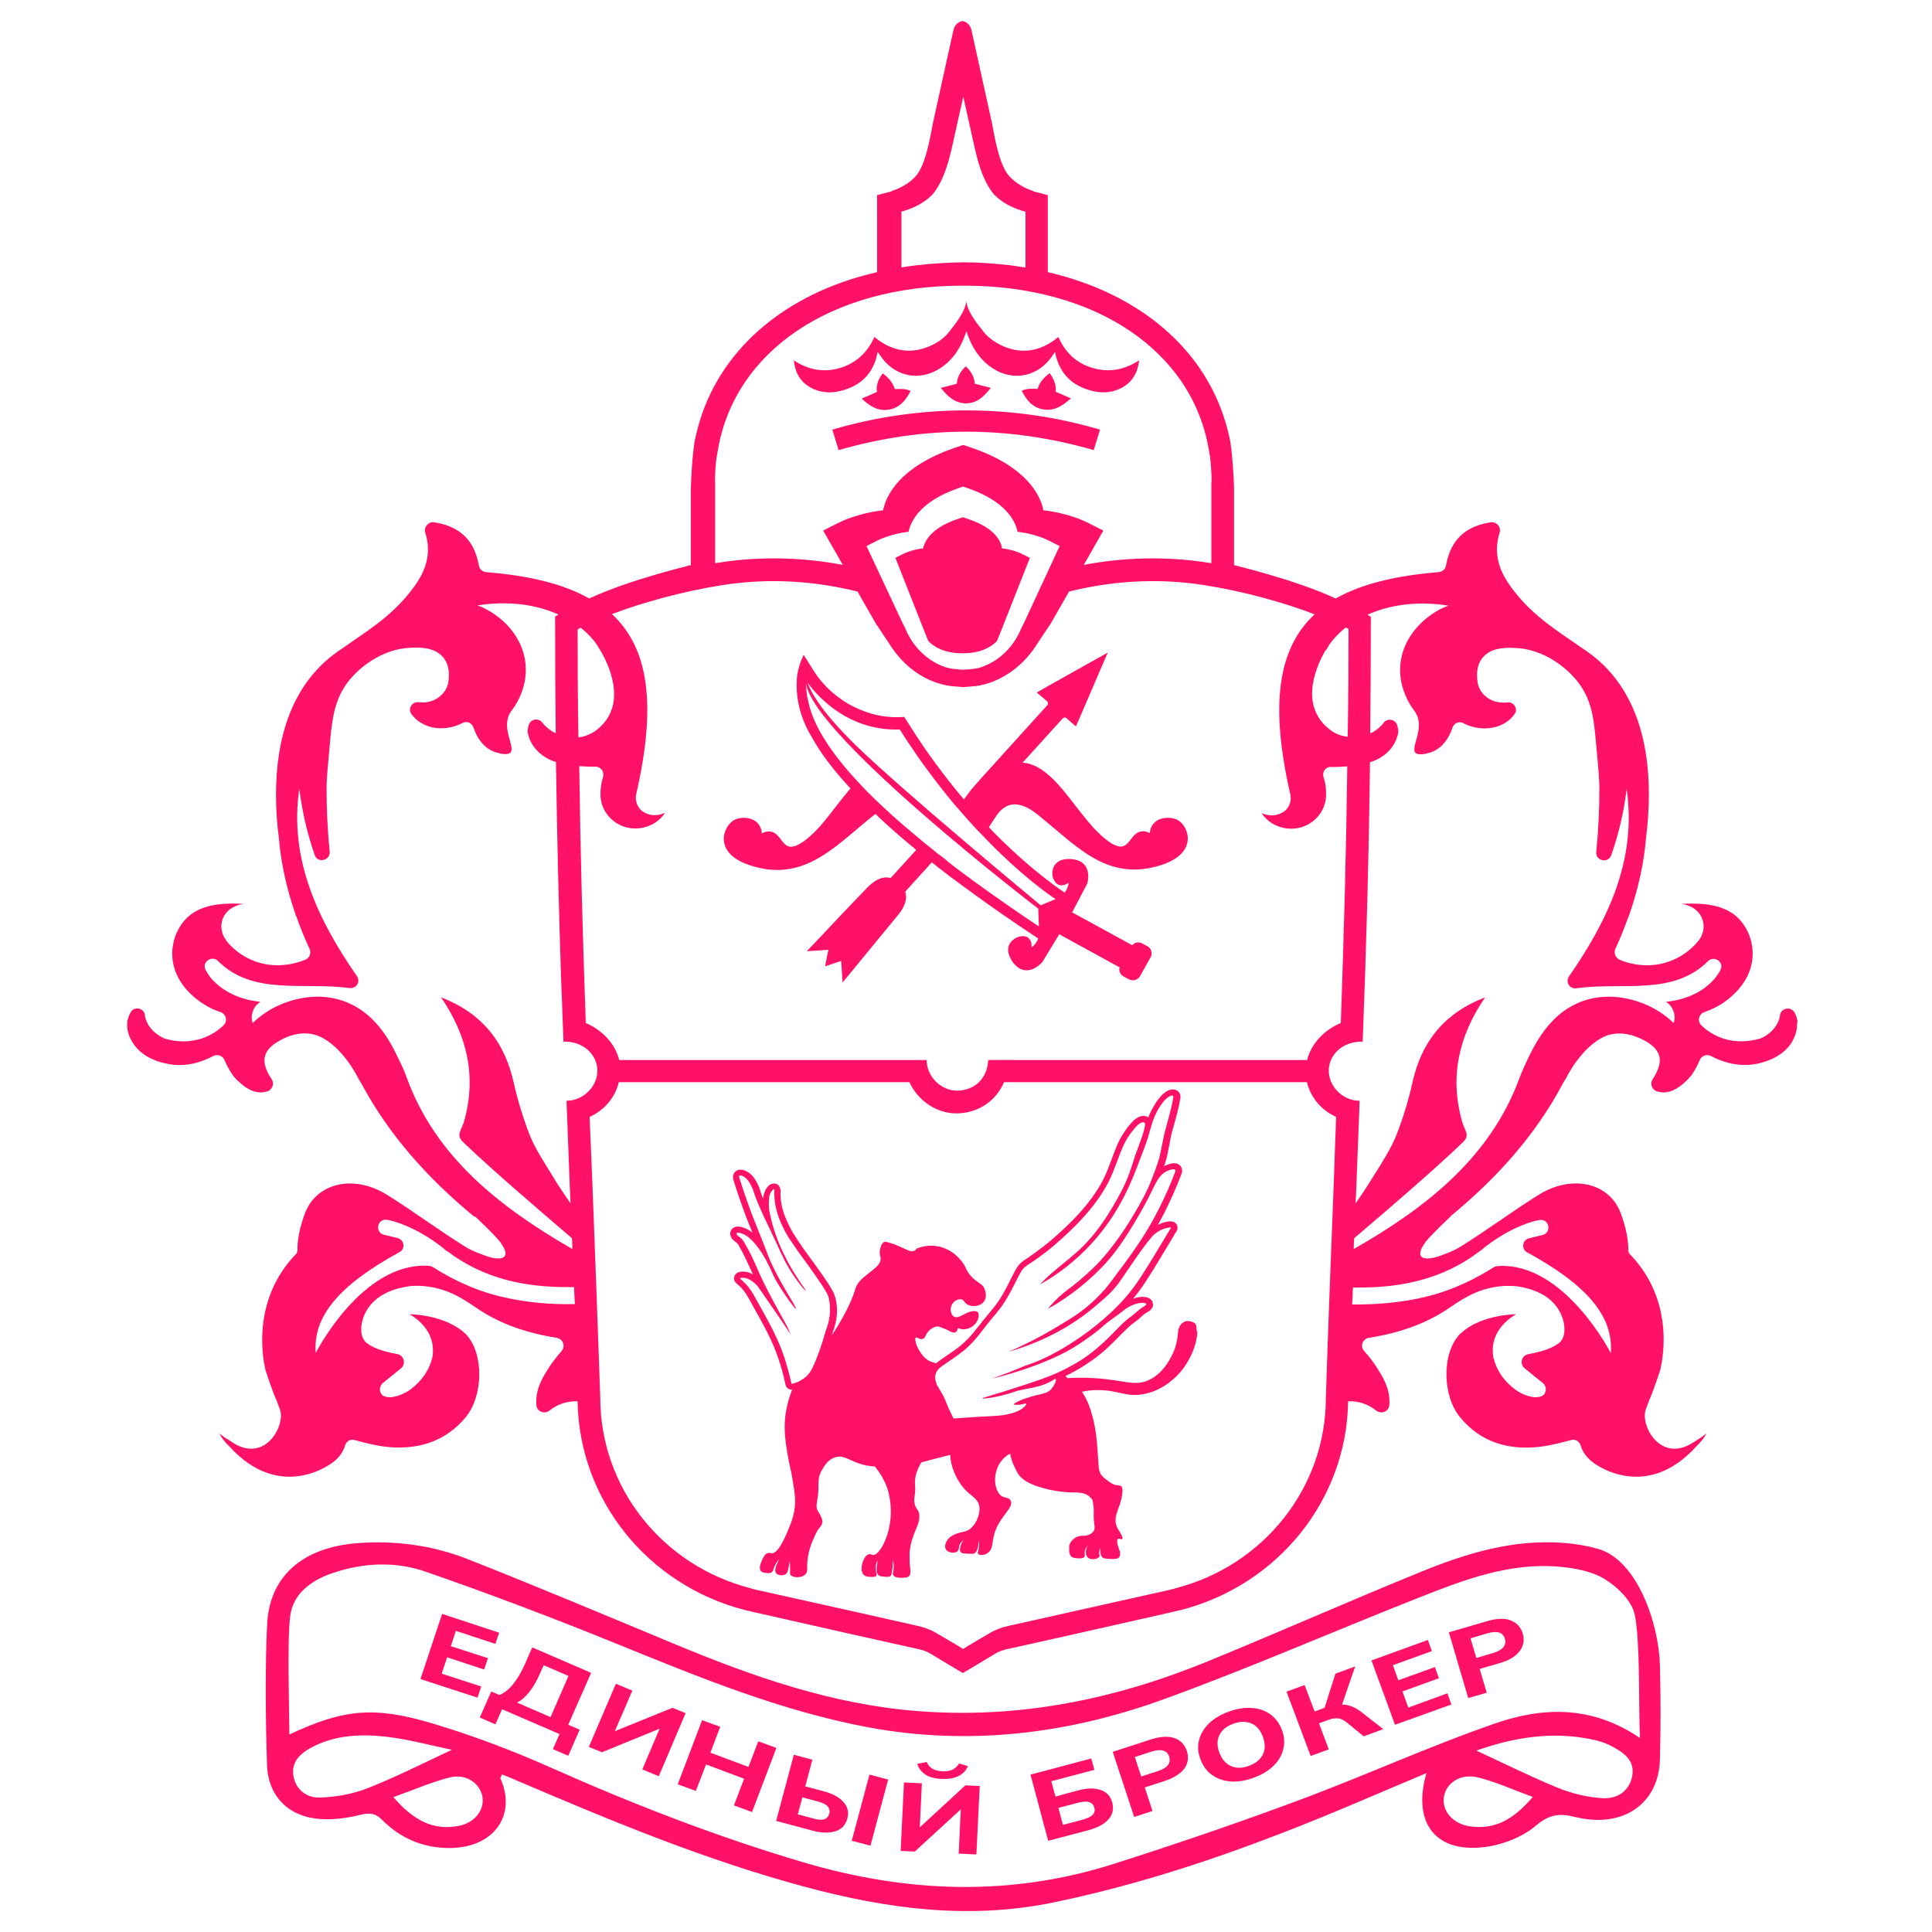 <?xml version="1.0" encoding="UTF-8" standalone="no"?>
<svg
   width="512"
   height="512"
   viewBox="0 0 512 512"
   fill="none"
   version="1.1"
   id="svg26"
   xmlns="http://www.w3.org/2000/svg">
  <defs
     id="defs26" />
  <path
     d="m 220.58,113.854 c 0.552,1.808 1.103,3.618 1.655,5.426 11.251,-3.233 22.559,-4.878 33.812,-4.878 11.253,0 22.559,1.644 33.812,4.878 0.552,-1.808 1.103,-3.618 1.655,-5.426 -11.583,-3.399 -23.388,-5.098 -35.412,-5.098 -12.024,0 -23.939,1.699 -35.523,5.098 z"
     fill="#ff1167"
     id="path1"
     style="stroke-width:1.252" />
  <path
     d="m 235.697,108.538 c 2.813,-0.548 4.412,-2.521 5.625,-4.933 -1.379,-0.659 -2.813,-0.548 -4.191,-0.493 -0.552,-1.81 -1.711,-3.069 -3.2,-4.166 -1.213,1.535 -1.766,3.179 -1.544,4.934 -1.324,0.602 -2.593,1.151 -4.027,1.753 2.151,2.029 4.413,3.454 7.337,2.905 z"
     fill="#ff1167"
     id="path2"
     style="stroke-width:1.252" />
  <path
     d="m 214.953,102.783 c 2.317,1.206 4.744,1.48 7.281,0.932 5.075,-1.096 8.605,-3.892 10.039,-8.989 0.11,-0.438 0.165,-0.932 0.331,-1.48 0.165,0.329 0.331,0.493 0.497,0.713 3.695,5.81 10.48,7.344 16.16,3.563 3.31,-2.193 5.351,-5.371 6.619,-9.099 0.055,-0.219 0.165,-0.383 0.22,-0.657 0.11,0.274 0.167,0.493 0.222,0.657 1.269,3.673 3.308,6.851 6.618,9.099 5.681,3.782 12.466,2.248 16.162,-3.563 0.165,-0.219 0.276,-0.383 0.497,-0.713 0.11,0.548 0.165,1.042 0.331,1.48 1.489,5.097 4.964,7.893 10.039,8.989 2.482,0.548 4.964,0.274 7.281,-0.932 2.868,-1.535 4.248,-4.001 4.633,-7.289 -3.916,2.521 -7.943,3.288 -12.301,2.027 -4.301,-1.261 -7.281,-4.056 -9.101,-8.221 -0.386,0.273 -0.716,0.547 -1.047,0.821 -4.193,3.014 -8.716,3.673 -13.404,1.699 -2.537,-1.096 -4.578,-2.631 -5.902,-4.605 -0.22,-0.274 -3.861,-4.439 -4.027,-7.453 -0.22,2.959 -3.806,7.179 -4.026,7.453 -1.379,2.029 -3.365,3.563 -5.902,4.605 -4.744,1.974 -9.267,1.261 -13.404,-1.699 -0.331,-0.274 -0.661,-0.548 -1.048,-0.821 -1.82,4.11 -4.799,6.905 -9.101,8.221 -4.301,1.261 -8.384,0.548 -12.245,-2.027 0.331,3.233 1.709,5.754 4.578,7.289 z"
     fill="#ff1167"
     id="path3"
     style="stroke-width:1.252" />
  <path
     d="m 262.565,102.783 c -1.489,-0.384 -2.869,-0.713 -4.248,-1.097 -0.11,-1.753 -0.938,-3.288 -2.372,-4.603 -1.434,1.315 -2.262,2.85 -2.372,4.603 -1.379,0.384 -2.757,0.713 -4.248,1.097 1.821,2.302 3.752,4.056 6.619,4.11 2.924,0 4.854,-1.808 6.619,-4.11 z"
     fill="#ff1167"
     id="path4"
     style="stroke-width:1.252" />
  <path
     d="m 278.173,98.891 c -1.49,1.096 -2.649,2.357 -3.2,4.166 -1.379,-0.055 -2.814,-0.165 -4.193,0.492 1.213,2.412 2.759,4.44 5.626,4.934 2.924,0.547 5.184,-0.932 7.391,-2.905 -1.379,-0.604 -2.647,-1.206 -4.026,-1.754 0.165,-1.753 -0.441,-3.397 -1.599,-4.933 z"
     fill="#ff1167"
     id="path5"
     style="stroke-width:1.252" />
  <path
     d="m 256.983,137.697 -0.165,-0.055 -1.599,-0.548 h -0.056 -0.055 l -1.599,0.548 -0.165,0.055 c -6.675,2.357 -8.329,5.809 -8.716,7.619 -2.923,0.328 -5.129,1.37 -5.405,1.534 l -1.931,0.987 7.391,18.745 1.213,3.015 c 0,0 0,0.109 0.167,0.328 0,0 2.592,3.069 8.274,3.179 0.11,0 0.165,0 0.331,0 0.165,0 0.331,0 0.441,0 0.167,0 0.277,0 0.442,0 0.11,0 0.165,0 0.331,0 5.681,-0.11 8.274,-3.179 8.274,-3.179 0.165,-0.164 0.165,-0.328 0.165,-0.328 l 1.213,-3.015 7.392,-18.745 -1.986,-0.987 c -0.275,-0.164 -2.427,-1.206 -5.406,-1.534 -0.22,-1.863 -1.875,-5.317 -8.549,-7.619 z"
     fill="#ff1167"
     id="path6"
     style="stroke-width:1.252" />
  <path
     d="m 201.726,230.108 c 1.489,0.328 2.923,0.438 4.301,0.438 8.33,0 14.618,-5.317 21.237,-10.962 1.489,-1.261 3.033,-2.521 4.578,-3.782 0.055,-0.055 0.055,-0.055 0.165,-0.11 l 0.055,0.055 c 0.551,0.548 1.103,1.096 1.709,1.644 2.538,2.357 5.516,4.933 9.046,7.838 l -6.785,7.455 c -0.331,-0.055 -0.716,-0.164 -1.103,-0.164 -1.654,0 -3.365,0.932 -5.074,2.685 -3.42,3.508 -13.017,13.648 -13.072,13.757 l -2.979,3.124 4.303,-0.274 1.434,-0.109 -0.331,1.534 -0.552,2.85 2.759,-0.932 1.489,-0.493 0.11,1.425 0.275,4.275 2.759,-3.344 c 0.055,-0.109 8.935,-10.852 12.024,-14.634 1.379,-1.699 2.041,-3.288 2.041,-4.713 0,-0.548 -0.11,-0.932 -0.22,-1.37 l 7.06,-7.784 1.544,1.261 c 0.165,0.164 0.386,0.329 0.496,0.383 0.167,0.11 0.332,0.219 0.442,0.329 0.331,0.219 0.606,0.493 0.938,0.713 0.937,0.768 1.93,1.535 2.923,2.193 1.103,0.877 2.262,1.699 3.475,2.576 5.681,4.165 11.749,8.386 17.927,12.442 l 0.441,0.328 c -0.496,1.206 -1.158,1.918 -1.764,2.303 0.055,-0.823 -0.056,-1.81 -0.883,-2.522 -0.938,-0.768 -2.924,-0.493 -4.137,0.657 -0.551,0.44 -1.379,1.48 -1.158,3.071 0.11,0.713 0.442,1.534 1.048,2.521 1.048,1.48 2.206,2.302 3.585,2.357 2.372,0.164 4.248,-2.027 4.413,-2.193 l 4.468,-7.344 15.996,8.77 c -0.055,0.274 -0.11,0.548 -0.055,0.823 0,0.109 0.055,0.219 0.055,0.328 0.165,0.548 0.551,0.987 1.048,1.261 l 1.434,0.768 c 1.048,0.548 2.372,0.164 2.923,-0.823 l 2.814,-5.042 c 0.551,-1.042 0.165,-2.358 -0.828,-2.905 l -1.434,-0.768 c -0.497,-0.274 -1.103,-0.329 -1.655,-0.164 -0.386,0.109 -0.716,0.383 -0.937,0.657 l -15.941,-8.714 3.971,-7.565 c 0.055,-0.109 0.883,-2.85 -0.496,-4.769 -0.773,-1.096 -2.096,-1.698 -3.917,-1.808 -3.806,-0.164 -4.577,2.082 -4.744,3.014 -0.331,1.644 0.497,3.454 1.655,3.837 1.048,0.329 1.93,-0.109 2.592,-0.547 -0.055,0.713 -0.331,1.644 -1.048,2.63 l -0.11,-0.109 c -0.055,-0.055 -7.833,-4.988 -18.148,-15.348 -0.606,-0.602 -1.213,-1.26 -1.82,-1.917 0.661,-1.042 1.875,-2.905 2.206,-3.344 0.771,-1.042 1.875,-2.084 3.31,-2.522 2.04,-0.547 4.467,0.219 7.17,2.357 1.544,1.261 3.088,2.522 4.578,3.782 2.04,1.754 4.081,3.454 6.177,5.043 0.386,0.219 0.718,0.493 1.048,0.768 4.248,3.014 8.714,5.152 14.01,5.152 1.379,0 2.813,-0.164 4.303,-0.438 7.336,-1.534 9.377,-4.549 9.818,-6.796 0.442,-2.522 -0.883,-4.824 -2.427,-5.81 -1.434,-0.877 -4.081,-0.987 -5.792,0.164 -0.661,0.493 -1.654,1.425 -1.764,3.235 -0.662,-0.384 -1.325,-0.548 -2.096,-0.493 -0.938,0.109 -1.821,0.657 -2.592,1.699 l -0.111,0.164 c -0.826,1.042 -1.544,2.082 -2.757,2.193 -1.489,0.055 -3.585,-1.206 -6.232,-3.837 -1.986,-1.918 -3.917,-4.494 -5.847,-6.906 -4.193,-5.481 -8.605,-11.126 -14.067,-11.511 l 10.592,-11.674 c 0.276,-0.329 0.716,-0.384 1.048,-0.11 l 0.716,0.657 1.766,1.535 0.938,-2.138 5.515,-12.826 1.986,-4.605 -4.413,2.467 -12.3,6.906 -2.096,1.206 1.82,1.534 0.883,0.768 c 0.22,0.164 0.275,0.438 0.275,0.548 0,0.109 -0.055,0.328 -0.165,0.493 l -17.32,19.128 -0.828,0.932 -1.93,2.193 -2.041,2.74 c -1.324,-1.534 -2.592,-3.123 -4.026,-4.933 -2.262,-2.905 -4.413,-5.809 -6.399,-8.659 -1.489,-2.193 -2.923,-4.385 -4.413,-6.742 L 239.619,189.986 c -6.398,0.548 -11.638,-1.644 -14.892,-3.508 -0.497,-0.328 -1.048,-0.602 -1.545,-0.987 -2.813,-1.918 -5.461,-4.439 -7.446,-7.564 l -2.759,-4.384 c 0,0 -0.165,0.273 -0.331,0.766 -0.165,0.274 -0.22,0.548 -0.386,0.878 -0.497,1.315 -1.103,3.288 -1.103,5.371 -0.165,2.96 0.165,8.331 3.806,14.525 v -0.055 c 2.317,4.33 5.792,8.935 10.37,13.867 l 0.055,0.055 c -1.269,1.479 -2.592,3.123 -3.806,4.713 -1.876,2.412 -3.806,4.988 -5.792,6.906 -2.704,2.631 -4.799,3.891 -6.289,3.837 -1.158,-0.055 -1.93,-1.097 -2.757,-2.193 l -0.11,-0.164 c -0.828,-1.042 -1.655,-1.645 -2.647,-1.699 -0.718,-0.055 -1.435,0.164 -2.096,0.493 -0.11,-1.81 -1.048,-2.741 -1.711,-3.235 -1.764,-1.206 -4.412,-1.096 -5.847,-0.164 -1.544,1.042 -2.868,3.344 -2.427,5.809 0.387,2.303 2.482,5.317 9.819,6.852 z m 12.3,-49.22 c 1.545,2.191 7.943,10.25 18.81,12.058 1.764,0.329 3.64,0.438 5.625,0.383 1.435,2.303 2.979,4.605 4.578,6.906 2.317,3.344 4.799,6.632 7.337,9.811 1.213,1.48 2.427,3.069 3.806,4.549 1.103,1.261 2.206,2.576 3.255,3.672 0.275,0.329 0.606,0.713 0.883,0.987 0.386,0.438 0.771,0.823 1.213,1.261 l 2.537,2.631 c 8.549,8.714 15.334,13.593 17.651,15.127 l -3.916,1.644 c -4.248,-3.508 -37.012,-30.748 -49.037,-42.423 -10.148,-9.975 -12.079,-14.744 -12.742,-16.607 0,-0.055 0,-0.055 0,0 z m 0.165,4.933 c 0,-0.055 0,-0.055 0,0 -0.496,-1.863 -0.551,-3.618 -0.551,-4.658 1.931,14.031 61.502,59.633 61.502,59.633 l 0.165,4.384 v 0.329 c -5.737,-3.782 -11.251,-7.674 -16.492,-11.456 -0.773,-0.548 -1.544,-1.096 -2.317,-1.699 l -1.434,-1.041 c -0.552,-0.44 -1.048,-0.823 -1.6,-1.206 l -1.269,-0.987 c -0.275,-0.219 -0.551,-0.438 -0.826,-0.657 -0.111,-0.055 -0.222,-0.165 -0.332,-0.274 l -0.165,-0.165 c -0.165,-0.109 -0.275,-0.164 -0.386,-0.328 l -0.22,-0.165 c -0.442,-0.328 -0.828,-0.657 -1.213,-0.932 l -0.277,-0.164 c -0.551,-0.438 -1.048,-0.821 -1.544,-1.261 l -1.654,-1.315 c -0.332,-0.219 -0.607,-0.493 -0.938,-0.768 -3.42,-2.85 -6.068,-5.097 -8.44,-7.234 l -3.42,-3.179 c -1.93,-1.808 -3.75,-3.673 -5.625,-5.7 -7.447,-8.057 -11.805,-15.182 -12.963,-21.157 z"
     fill="#ff1167"
     id="path7"
     style="stroke-width:1.252" />
  <path
     d="m 423.571,410.489 c -2.869,-0.823 -5.957,-1.37 -8.936,-1.589 -13.403,-1.097 -25.924,2.685 -38.115,7.673 -19.139,7.784 -38.005,16.169 -57.089,23.953 -24.38,9.92 -49.698,15.017 -76.175,12.935 -22.781,-1.753 -43.906,-9.208 -64.701,-17.868 -18.201,-7.564 -36.404,-15.237 -54.772,-22.472 -9.267,-3.618 -19.084,-4.933 -29.124,-4.166 -14.175,1.097 -23.001,8.497 -23.829,20.938 -0.606,9.318 -0.441,28.611 -0.055,37.985 0.332,8.331 5.902,13.702 14.287,14.196 3.42,0.219 7.005,-0.274 10.314,-1.097 2.483,-0.602 3.972,-0.602 5.958,1.371 4.744,4.769 10.645,7.344 17.595,7.4 12.079,0.054 18.036,-8.825 13.68,-18.472 -0.055,-0.164 0.22,-0.493 0.441,-1.041 1.379,0.547 2.757,1.096 4.082,1.698 24.986,10.689 50.084,21.103 76.45,28.173 21.511,5.755 43.134,8.661 65.363,4.111 28.02,-5.755 54.607,-15.457 80.808,-26.583 5.847,-2.522 11.694,-4.934 18.258,-7.729 -3.862,13.483 2.702,21.431 15.995,19.513 4.578,-0.657 9.599,-2.686 13.074,-5.645 3.53,-2.96 6.177,-3.288 10.37,-2.248 12.63,3.124 22.174,-3.508 22.449,-15.293 0.22,-8.276 0.22,-16.607 0,-24.939 -0.276,-10.852 -5.902,-27.789 -16.327,-30.803 z m -326.319,63.47 c -3.971,1.535 -8.439,2.302 -12.687,2.412 -3.2,0.055 -6.122,-1.974 -6.785,-5.645 -0.661,-3.728 1.711,-5.974 4.633,-7.565 6.564,-3.508 13.735,-3.727 20.85,-2.795 5.626,0.713 11.087,2.248 16.493,3.344 -7.723,3.618 -14.948,7.289 -22.505,10.25 z m 24.325,9.92 c -6.84,1.316 -12.079,-1.534 -17.32,-7.619 5.516,-1.972 10.094,-4.001 14.893,-5.207 4.413,-1.096 8.108,1.535 8.716,5.207 0.496,3.454 -2.041,6.797 -6.289,7.619 z m 268.293,0.165 c -4.744,-0.548 -7.778,-4.056 -7.226,-7.784 0.551,-3.782 4.412,-6.358 9.1,-5.207 4.633,1.151 9.046,3.179 14.452,5.153 -4.909,5.809 -9.874,8.659 -16.327,7.838 z m 42.638,-13.155 c -0.883,4.056 -4.193,5.864 -7.778,5.645 -3.972,-0.219 -8.053,-1.206 -11.749,-2.686 -7.337,-3.014 -14.507,-6.577 -21.733,-9.92 9.929,-3.508 20.685,-5.371 31.826,-2.686 1.49,0.384 2.924,0.878 4.248,1.645 3.255,1.698 6.067,3.836 5.186,8.002 z m -36.185,-14.196 c -17.761,6.139 -34.915,14.031 -52.566,20.553 -16.051,5.974 -32.323,11.511 -48.65,16.718 -27.414,8.714 -54.772,7.674 -82.242,-0.438 -22.946,-6.797 -45.12,-15.403 -66.908,-25.104 -10.094,-4.494 -20.519,-8.44 -31.11,-11.62 -15.83,-4.769 -23.828,-3.837 -38.17,2.85 0,-7.125 -0.606,-24.226 0.22,-31.296 0.718,-6.03 5.571,-9.537 11.198,-11.456 8.163,-2.795 16.714,-3.179 24.712,-0.383 17.208,5.973 34.253,12.441 51.077,19.292 21.566,8.771 43.079,17.594 66.08,21.924 26.752,4.988 52.896,1.81 78.104,-7.289 22.561,-8.167 44.569,-17.813 66.908,-26.638 12.301,-4.879 24.711,-9.811 38.335,-8.605 4.137,0.383 8.716,1.206 12.134,3.399 3.365,2.083 7.061,5.755 7.778,9.318 1.489,7.07 0.993,24.39 1.379,32.666 -12.907,-8.77 -25.869,-8.166 -38.28,-3.891 z"
     fill="#ff1167"
     id="path8"
     style="stroke-width:1.252" />
  <path
     d="m 352.027,171.408 c 0.055,-0.11 0.11,-0.165 0.165,-0.276 0,0.055 -0.055,0.11 -0.165,0.276 z"
     fill="#ff1167"
     id="path9"
     style="stroke-width:1.252" />
  <path
     d="m 352.909,193.714 c -0.055,-0.055 -0.11,-0.055 -0.165,-0.11 0.055,0.055 0.11,0.11 0.165,0.11 z"
     fill="#ff1167"
     id="path10"
     style="stroke-width:1.252" />
  <path
     d="m 476.299,270.283 c -0.055,-0.054 -0.055,-0.054 -0.055,-0.109 -0.275,-1.48 -0.938,-2.302 -1.103,-2.357 0,0 0,-0.055 -0.055,-0.055 -1.103,-0.987 -3.088,-0.383 -3.365,1.206 0,0.164 -0.055,0.329 -0.055,0.493 -0.826,3.672 -4.246,5.426 -5.019,5.7 -0.055,0 -0.11,0.055 -0.165,0.055 -1.324,0.383 -5.186,1.425 -9.652,0.054 -2.704,-0.877 -4.635,-2.247 -5.958,-3.563 -1.158,-1.096 -0.661,-3.014 0.828,-3.508 1.931,-0.657 4.193,-1.699 6.344,-3.452 1.324,-1.097 5.68,-4.66 6.343,-10.469 0.441,-3.892 -0.938,-6.797 -1.213,-7.344 -3.31,-6.961 -10.149,-7.784 -17.706,-7.4 0.716,0.055 3.475,0.493 5.019,2.795 1.379,2.027 1.324,4.713 -0.276,6.851 -0.662,0.823 -4.137,5.262 -10.922,6.413 -4.357,0.657 -7.887,-0.328 -10.093,-1.26 -1.103,-0.493 -1.6,-1.81 -1.103,-2.905 1.324,-2.796 2.427,-5.646 3.42,-8.386 0.11,-0.219 0.22,-0.493 0.386,-0.987 2.317,-6.741 3.75,-13.374 4.303,-19.841 0.441,-3.673 0.771,-7.619 0.771,-11.675 0,-14.361 -3.806,-29.872 -17.651,-38.751 -5.792,-4.111 -12.742,-8.112 -18.368,-15.512 -1.93,-2.521 -4.357,-6.249 -4.246,-11.017 0.055,-1.534 0.331,-2.959 0.716,-4.11 0.442,-1.48 -0.826,-2.96 -2.427,-2.741 -8.494,1.37 -10.866,6.577 -11.804,11.511 -0.165,0.932 -0.993,1.644 -1.931,1.699 -11.528,0.932 -20.518,3.178 -27.248,6.96 -0.055,0.055 -0.055,0.055 -0.11,0 -10.812,-5.042 -26.863,-8.77 -26.863,-8.825 v -20.225 c 0,-0.273 -0.22,-7.289 -0.937,-12.113 -0.055,-0.219 -0.055,-0.438 -0.11,-0.657 -0.222,-0.987 -0.442,-2.027 -0.718,-3.069 -5.406,-20.774 -23.001,-35.846 -47.492,-41.546 -0.055,-0.055 -0.11,-0.055 -0.11,-0.11 V 51.7 c 0,0 -0.055,-0.055 -0.22,-0.055 -0.055,0 -0.11,0 -0.222,-0.055 l -2.757,-0.713 -0.441,-0.11 c -0.11,-0.055 -0.222,-0.055 -0.277,-0.164 -0.386,-0.164 -0.771,-0.274 -1.213,-0.439 -2.537,-1.096 -5.295,-2.905 -6.563,-5.81 -0.773,-1.535 -1.876,-4.714 -3.034,-11.455 L 257.429,7.906 c -0.22,-0.877 -0.771,-1.644 -1.489,-2.028 0,0 -0.496,-0.219 -0.883,-0.329 -0.386,0.11 -0.882,0.329 -0.882,0.329 -0.718,0.384 -1.27,1.151 -1.49,2.028 l -5.516,24.994 c -1.158,6.687 -2.26,9.921 -3.033,11.455 -1.213,2.905 -3.972,4.714 -6.564,5.81 -0.386,0.164 -0.828,0.274 -1.213,0.439 -0.11,0.11 -0.22,0.11 -0.276,0.164 l -0.441,0.11 -2.759,0.713 c -0.11,0.055 -0.165,0.055 -0.22,0.055 -0.165,0.055 -0.22,0.055 -0.22,0.055 V 72.034 c 0,0.11 -0.055,0.11 -0.11,0.11 -24.49,5.645 -42.087,20.772 -47.492,41.546 -0.277,0.987 -0.497,2.029 -0.718,3.069 -0.055,0.219 -0.055,0.438 -0.11,0.657 -0.718,4.824 -0.938,11.84 -0.938,12.113 v 20.225 c 0,0.055 -16.106,3.783 -26.862,8.825 -0.055,0.055 -0.11,0.055 -0.11,0 -6.675,-3.782 -15.721,-6.028 -27.249,-6.96 -0.937,-0.055 -1.764,-0.768 -1.93,-1.699 -0.938,-4.934 -3.31,-10.141 -11.805,-11.511 -1.544,-0.274 -2.868,1.261 -2.427,2.741 0.387,1.206 0.662,2.576 0.718,4.11 0.11,4.824 -2.317,8.497 -4.248,11.017 -5.626,7.4 -12.576,11.345 -18.368,15.512 -13.845,8.878 -17.65,24.445 -17.65,38.751 0,4.056 0.275,8.002 0.773,11.675 0.551,6.467 1.986,13.1 4.303,19.841 0.165,0.493 0.275,0.823 0.386,0.987 0.993,2.795 2.096,5.59 3.42,8.386 0.496,1.096 0.055,2.412 -1.103,2.905 -2.206,0.877 -5.737,1.917 -10.094,1.26 -6.785,-1.096 -10.315,-5.59 -10.921,-6.413 -1.545,-2.138 -1.655,-4.824 -0.276,-6.851 1.545,-2.248 4.302,-2.74 5.02,-2.795 -7.557,-0.384 -14.397,0.438 -17.706,7.4 -0.276,0.547 -1.655,3.452 -1.214,7.344 0.662,5.809 5.02,9.427 6.343,10.469 2.206,1.753 4.413,2.85 6.343,3.452 1.489,0.493 1.985,2.412 0.827,3.508 -1.324,1.316 -3.254,2.686 -5.957,3.563 -4.468,1.371 -8.329,0.384 -9.653,-0.054 -0.055,-0.055 -0.11,-0.055 -0.165,-0.055 -0.772,-0.329 -4.192,-2.029 -5.019,-5.7 -0.055,-0.219 -0.055,-0.329 -0.055,-0.493 -0.221,-1.644 -2.261,-2.248 -3.365,-1.206 -0.055,0 -0.055,0.055 -0.055,0.055 -0.11,0.109 -0.772,0.877 -1.103,2.357 0,0.055 0,0.055 -0.055,0.109 -0.055,0.329 -0.11,0.659 -0.11,0.987 v 0.11 c -0.11,2.412 0.993,4.165 1.434,4.878 2.592,4.33 7.943,5.426 9.156,5.646 5.13,1.096 9.598,-0.659 12.19,-2.029 1.158,-0.602 2.537,-0.109 3.034,1.096 0.497,1.206 1.103,2.358 1.765,3.344 0,0 0.165,0.274 0.441,0.659 0.497,0.713 1.103,1.315 1.766,1.863 1.764,1.644 4.303,3.233 7.005,2.466 0.331,-0.054 0.662,-0.164 0.938,-0.383 0.055,-0.055 0.055,-0.055 0.055,-0.055 0.826,-0.657 1.158,-1.863 0.496,-2.85 -2.427,-3.782 -3.365,-7.289 2.317,-10.359 3.255,-1.754 6.234,-2.193 8.936,-1.48 0.275,0.055 0.496,0.164 0.773,0.219 0.165,0.055 0.386,0.164 0.551,0.219 6.344,2.741 10.37,11.126 10.37,11.126 0,0 0.331,0.604 0.883,1.48 7.281,13.593 17.54,25.049 29.841,35.188 h 0.275 c 0,0 5.129,4.769 6.675,6.797 0.276,0.438 0.551,0.877 0.826,1.315 0.276,0.438 0.497,1.096 0.552,1.754 -0.22,1.863 -3.255,1.206 -4.909,0.657 -2.041,-0.713 -3.972,-1.425 -5.737,-2.522 -7.172,-4.439 -13.845,-9.482 -21.017,-13.921 -8.714,-5.317 -18.478,-2.959 -21.511,5.043 -1.489,4.001 -2.041,7.453 -1.986,9.701 0,0.329 -0.11,0.713 -0.275,0.987 -9.874,10.139 -9.542,22.418 -8.661,28.446 0.055,0.165 0.055,0.274 0.055,0.438 0.111,0.329 0.167,0.713 0.222,1.042 0.055,0.329 0.11,0.602 0.165,0.877 0,0 1.82,5.646 3.033,8.276 l 0.828,2.248 c 1.544,4.22 -4.081,14.744 -13.072,8.386 -0.442,-0.329 -0.993,-0.657 -1.49,-0.932 l -1.489,-1.097 c 0.055,0.11 0.11,0.274 0.331,0.604 l 0.496,0.768 c 0.386,0.492 0.938,1.205 1.709,1.917 13.735,15.293 27.469,4.385 27.469,4.385 1.986,-1.425 2.924,-3.179 3.31,-4.549 0.331,-1.041 1.379,-1.699 2.427,-1.425 2.482,0.657 4.964,1.316 7.502,1.699 8.935,1.206 16.602,-1.096 22.119,-7.838 4.523,-5.591 4.854,-16.718 -0.055,-21.924 -0.607,-0.548 -1.103,-0.932 -1.103,-0.932 -5.461,-4.275 -13.68,-4.33 -13.79,-4.33 0.496,0.329 6.288,3.454 6.177,9.702 0,0.657 -0.055,1.26 -0.165,1.808 0,0.109 -0.055,0.164 -0.055,0.219 0,0.055 -0.055,0.055 -0.055,0.11 -0.165,0.713 -0.386,1.315 -0.662,1.917 -0.055,0.165 -0.11,0.274 -0.165,0.384 -1.434,3.014 -3.64,4.933 -5.239,6.083 -0.607,0.384 -2.482,1.48 -4.523,1.754 0,0 0,0 -0.055,0 -0.22,0.055 -0.442,0 -0.718,0 -0.496,0 -1.158,-0.11 -1.654,-0.438 -0.11,-0.11 -0.222,-0.165 -0.277,-0.274 -0.055,-0.055 -0.11,-0.11 -0.165,-0.219 -0.496,-0.823 -0.441,-2.029 0.442,-2.795 1.544,-1.261 3.088,-2.467 4.799,-3.892 1.434,-1.151 0.826,-3.454 -0.938,-3.782 -3.585,-0.657 -6.122,-1.535 -7.668,-2.631 0,0 -0.055,0 -0.055,-0.055 -0.055,-0.055 -0.055,-0.055 -0.11,-0.055 -0.055,-0.054 -0.055,-0.054 -0.11,-0.054 -2.096,-1.535 -1.709,-4.549 -1.379,-5.81 0.828,-3.399 3.64,-8.221 12.742,-9.427 1.269,-0.11 2.592,-0.11 4.081,0.054 6.73,0.713 11.143,4.221 14.232,6.249 4.246,2.795 10.7,5.866 20.463,7.4 1.711,0.274 2.428,2.248 1.325,3.508 -1.545,1.754 -3.42,4.166 -5.02,7.18 -1.213,2.302 -1.875,4.658 -1.654,7.18 0.165,1.699 2.096,2.466 3.475,1.425 2.427,-1.974 5.129,-2.522 7.336,-2.467 0.055,0 0.11,0.055 0.11,0.11 0.442,25.925 18.478,48.507 44.237,55.194 0.662,0.164 1.325,0.273 2.593,0.602 19.526,4.439 33.977,7.674 43.906,9.867 0.937,0.219 1.93,0.602 2.757,1.096 2.868,1.754 5.737,3.452 8.604,5.152 2.869,-1.699 5.737,-3.397 8.605,-5.152 0.828,-0.493 1.82,-0.877 2.757,-1.096 9.874,-2.193 24.38,-5.427 43.906,-9.867 1.269,-0.329 1.931,-0.438 2.592,-0.602 25.76,-6.687 43.851,-29.269 44.238,-55.194 0,-0.055 0.055,-0.11 0.11,-0.11 2.206,-0.055 4.909,0.493 7.336,2.467 1.379,1.041 3.31,0.274 3.475,-1.425 0.22,-2.522 -0.441,-4.879 -1.654,-7.18 -1.6,-3.014 -3.42,-5.426 -5.02,-7.18 -1.158,-1.26 -0.386,-3.288 1.324,-3.508 9.764,-1.534 16.217,-4.605 20.464,-7.4 3.089,-2.027 7.502,-5.536 14.231,-6.249 1.435,-0.164 2.814,-0.109 4.082,-0.054 9.101,1.206 11.914,6.028 12.742,9.427 0.275,1.261 0.716,4.275 -1.379,5.81 -0.055,0 -0.055,0.054 -0.11,0.054 -0.056,0 -0.055,0.055 -0.111,0.055 0,0.055 -0.055,0.055 -0.055,0.055 -1.544,1.096 -4.026,1.974 -7.666,2.631 -1.821,0.328 -2.427,2.631 -0.938,3.782 1.709,1.425 3.255,2.686 4.799,3.892 0.883,0.766 0.938,1.917 0.442,2.795 -0.056,0.109 -0.111,0.164 -0.167,0.219 -0.11,0.109 -0.22,0.164 -0.275,0.274 -0.496,0.328 -1.158,0.438 -1.654,0.438 -0.22,0 -0.442,0.055 -0.718,0 -0.055,0 -0.055,0 -0.055,0 -2.041,-0.219 -3.916,-1.316 -4.523,-1.754 -1.654,-1.151 -3.861,-3.069 -5.239,-6.083 -0.055,-0.11 -0.111,-0.274 -0.167,-0.384 -0.275,-0.602 -0.496,-1.26 -0.661,-1.917 0,-0.055 -0.055,-0.11 -0.055,-0.11 -0.055,-0.055 -0.055,-0.11 -0.055,-0.219 -0.11,-0.604 -0.165,-1.151 -0.165,-1.808 -0.11,-6.249 5.681,-9.373 6.177,-9.702 -0.11,0 -8.384,0.055 -13.79,4.33 0,0 -0.441,0.383 -1.103,0.932 -4.909,5.153 -4.578,16.333 -0.055,21.924 5.516,6.796 13.127,9.099 22.119,7.838 2.537,-0.383 5.019,-1.042 7.502,-1.699 1.048,-0.274 2.095,0.384 2.427,1.425 0.386,1.37 1.324,3.069 3.31,4.549 0,0 13.733,10.907 27.468,-4.385 0.773,-0.713 1.269,-1.37 1.711,-1.917 l 0.496,-0.768 c 0.22,-0.274 0.276,-0.493 0.332,-0.604 l -1.49,1.097 c -0.441,0.328 -1.048,0.657 -1.489,0.932 -8.991,6.358 -14.618,-4.166 -13.072,-8.386 l 0.826,-2.248 c 1.213,-2.685 3.034,-8.276 3.034,-8.276 0.055,-0.328 0.11,-0.602 0.165,-0.877 0.055,-0.329 0.11,-0.713 0.22,-1.042 0.055,-0.164 0.055,-0.273 0.055,-0.438 0.938,-6.028 1.269,-18.307 -8.659,-28.446 -0.165,-0.274 -0.275,-0.657 -0.275,-0.987 0.055,-2.248 -0.497,-5.7 -1.986,-9.701 -2.979,-8.057 -12.742,-10.36 -21.512,-5.043 -7.17,4.439 -13.845,9.482 -21.015,13.921 -1.764,1.097 -3.695,1.81 -5.737,2.522 -1.654,0.548 -4.688,1.206 -4.909,-0.657 0.055,-0.659 0.275,-1.261 0.551,-1.754 0.277,-0.438 0.552,-0.877 0.828,-1.315 1.545,-2.029 6.675,-6.797 6.675,-6.797 h -0.11 c 12.356,-10.139 22.614,-21.595 29.841,-35.188 0.496,-0.932 0.882,-1.48 0.882,-1.48 0,0 4.027,-8.385 10.37,-11.126 0.167,-0.055 0.387,-0.164 0.552,-0.219 0.275,-0.109 0.496,-0.164 0.773,-0.219 2.702,-0.657 5.68,-0.219 8.935,1.48 5.681,3.014 4.744,6.577 2.317,10.359 -0.661,0.987 -0.331,2.248 0.497,2.85 0.055,0 0.055,0 0.055,0.055 0.275,0.219 0.606,0.329 0.938,0.383 2.702,0.768 5.239,-0.821 7.005,-2.466 0.661,-0.548 1.213,-1.206 1.764,-1.863 0.331,-0.384 0.441,-0.659 0.441,-0.659 0.662,-0.986 1.27,-2.138 1.766,-3.344 0.496,-1.205 1.876,-1.698 3.034,-1.096 2.592,1.37 7.06,3.069 12.189,2.029 1.213,-0.274 6.509,-1.371 9.156,-5.646 0.386,-0.713 1.489,-2.466 1.434,-4.878 v -0.11 c 0.165,-0.328 0.11,-0.657 0.055,-0.987 z m -124.603,-98.438 c 0.11,-0.165 0.165,-0.329 0.275,-0.44 0.11,-0.219 0.165,-0.273 0.165,-0.273 v -0.055 c 1.213,-1.81 2.757,-3.399 4.468,-4.769 0.276,0.109 0.496,0.219 0.773,0.383 0,9.318 -0.055,18.855 -0.222,28.556 -0.551,-0.055 -1.103,-0.164 -1.654,-0.329 -0.993,-0.273 -1.876,-0.713 -2.702,-1.26 v -0.055 c -0.055,-0.055 -0.11,-0.055 -0.165,-0.11 -0.222,-0.164 -0.442,-0.328 -0.662,-0.493 -0.055,-0.054 -0.11,-0.109 -0.165,-0.164 -0.165,-0.164 -0.276,-0.274 -0.442,-0.383 -6.895,-6.523 -2.26,-16.333 -0.165,-20.006 0.165,-0.11 0.332,-0.329 0.497,-0.602 z M 238.785,56.194 c 0,-0.055 0.055,-0.11 0.11,-0.11 2.593,-0.713 4.633,-1.699 6.234,-2.85 0.661,-0.438 1.213,-0.932 1.709,-1.425 h 0.055 c 1.434,-1.589 3.53,-4.878 5.02,-11.236 0.11,-0.329 0.165,-0.713 0.275,-1.096 l 3.088,-13.867 3.089,13.867 c 0.11,0.384 0.165,0.713 0.275,1.096 1.49,6.413 3.585,9.647 5.02,11.236 h 0.055 c 0.496,0.493 1.103,0.987 1.709,1.425 1.6,1.151 3.64,2.138 6.234,2.85 0.055,0 0.11,0.055 0.11,0.11 v 14.58 c 0,0.054 -0.055,0.109 -0.11,0.109 -1.325,-0.219 -2.704,-0.383 -4.082,-0.602 -4.358,-0.493 -8.439,-0.768 -12.245,-0.768 -3.862,0.055 -7.943,0.274 -12.301,0.768 -1.379,0.164 -2.757,0.328 -4.027,0.602 -0.11,0 -0.11,-0.055 -0.11,-0.109 v -14.58 z m -48.815,64.566 c 0,-0.054 0,-0.109 0.055,-0.109 0.055,-0.548 0.165,-0.987 0.22,-1.37 4.413,-26.2 29.951,-43.575 64.756,-43.575 h 0.607 c 34.805,0 60.399,17.375 64.756,43.575 0.055,0.383 0.165,0.821 0.22,1.37 0.055,0.055 0.055,0.109 0.055,0.109 0.22,1.865 0.441,4.275 0.441,6.906 h -0.055 v 21.595 c -0.165,-0.054 -0.386,-0.054 -0.606,-0.109 -12.136,-1.918 -23.332,-1.316 -33.206,0.548 l 5.186,-9.099 -4.137,-2.083 c -0.607,-0.329 -5.296,-2.576 -11.749,-3.288 -0.773,-3.947 -4.358,-11.456 -18.809,-16.498 l -2.428,-0.823 -2.427,0.823 c -14.451,5.043 -18.036,12.551 -18.809,16.498 -6.453,0.713 -11.141,2.959 -11.749,3.288 l -4.137,2.083 5.186,9.099 c -9.874,-1.865 -21.07,-2.467 -33.206,-0.548 -0.22,0.055 -0.386,0.055 -0.606,0.109 v -21.595 h -0.055 c 0,-2.631 0.22,-5.042 0.496,-6.906 z m 90.847,23.953 -9.709,20.938 h -0.055 l -0.718,1.589 c -2.04,4.494 -5.792,8.112 -10.535,9.646 -0.441,0.165 -0.937,0.219 -1.434,0.329 -0.938,0.109 -1.986,0.219 -3.089,0.274 -1.102,-0.055 -2.15,-0.165 -3.088,-0.274 -0.497,-0.11 -0.993,-0.219 -1.434,-0.329 -4.745,-1.534 -8.495,-5.152 -10.536,-9.646 l -0.716,-1.589 h -0.055 l -9.819,-20.938 2.924,-1.48 c 0.441,-0.219 3.695,-1.81 8.219,-2.302 0.606,-2.796 3.034,-8.058 13.238,-11.566 l 0.167,-0.055 1.047,-0.383 1.048,0.383 0.165,0.055 c 10.205,3.508 12.631,8.77 13.239,11.566 4.468,0.492 7.778,2.083 8.219,2.302 z m -89.799,10.414 c 13.514,-2.193 25.814,-0.932 36.239,1.644 l 5.075,8.88 h 0.055 l 3.31,4.988 c 2.923,4.713 7.281,8.55 12.575,10.304 1.6,0.548 3.31,0.932 5.075,0.987 0.606,0.055 1.269,0.11 1.93,0.164 0.662,-0.054 1.325,-0.109 1.931,-0.164 1.766,-0.055 3.475,-0.438 5.075,-0.987 5.239,-1.808 9.652,-5.59 12.575,-10.304 l 3.31,-4.988 h 0.055 l 5.075,-8.88 c 10.425,-2.576 22.725,-3.837 36.239,-1.644 10.26,1.644 20.905,4.603 28.848,7.674 -9.984,9.263 -11.749,24.499 -6.454,47.629 0.387,1.699 -0.165,3.508 -1.599,4.605 -0.331,0.219 -0.773,0.438 -1.213,0.657 -2.372,0.932 -4.523,-0.109 -4.799,-0.219 0.661,0.987 1.93,2.521 4.136,3.399 0.938,0.383 1.931,0.657 2.979,0.713 5.406,0.438 9.818,-3.728 9.984,-8.661 0.055,-1.644 -0.111,-3.344 -0.662,-4.933 -0.441,-1.37 0.496,-2.795 1.986,-2.741 1.544,0.055 2.978,-0.054 4.301,-0.164 -0.276,21.76 -0.882,44.396 -1.709,67.69 v 0.329 c -4.358,1.808 -7.833,5.426 -8.936,9.811 h -76.891 c -2.649,0 -4.799,-0.055 -7.612,0 -0.331,5.481 -4.136,8.112 -8.329,8.112 -4.193,0 -7.998,-3.728 -7.998,-8.112 h -1.103 -80.366 c -1.048,-4.33 -4.578,-8.003 -8.881,-9.811 v -0.329 c 0,-0.054 0,-0.054 0,-0.109 -0.828,-23.294 -1.434,-45.876 -1.709,-67.637 1.324,0.11 2.757,0.165 4.301,0.165 1.435,-0.055 2.427,1.37 1.986,2.74 -0.496,1.589 -0.718,3.288 -0.662,4.933 0.167,4.934 4.578,9.099 9.984,8.661 1.048,-0.055 1.986,-0.329 2.979,-0.713 2.206,-0.877 3.475,-2.412 4.136,-3.399 -0.276,0.11 -2.427,1.151 -4.799,0.219 -0.441,-0.219 -0.828,-0.383 -1.213,-0.657 -1.434,-1.096 -1.986,-2.96 -1.599,-4.605 5.295,-23.129 3.53,-38.367 -6.454,-47.629 7.943,-3.015 18.588,-5.974 28.848,-7.619 z m -37.122,11.236 c 1.764,1.37 3.255,2.959 4.468,4.769 v 0.054 c 0,0 0.055,0.055 0.165,0.274 0.11,0.11 0.165,0.274 0.276,0.438 0.165,0.219 0.276,0.438 0.442,0.713 2.095,3.618 6.783,13.484 -0.167,20.006 -0.165,0.164 -0.276,0.274 -0.441,0.383 -0.055,0.055 -0.11,0.11 -0.165,0.165 -0.22,0.164 -0.441,0.328 -0.662,0.493 -0.055,0.055 -0.11,0.055 -0.165,0.109 v 0.055 c -0.828,0.493 -1.709,0.932 -2.702,1.261 -0.497,0.164 -1.103,0.274 -1.655,0.328 -0.165,-9.701 -0.22,-19.238 -0.22,-28.556 0.275,-0.273 0.552,-0.383 0.828,-0.492 z m -46.113,119.212 c -0.606,-1.754 -1.379,-3.399 -2.206,-5.043 -2.372,-5.042 -6.343,-12.332 -14.506,-15.237 -7.668,-2.74 -14.893,0.055 -17.375,1.206 -3.089,1.425 -5.296,3.235 -6.73,4.605 -0.165,-0.438 -0.552,-1.808 0.165,-3.399 0.496,-1.26 1.434,-1.918 1.876,-2.247 -0.828,-0.055 -8.55,-0.604 -13.349,-6.578 -0.441,-0.602 -0.827,-1.206 -1.213,-1.918 -0.993,-2.027 1.71,-3.891 3.309,-2.302 9.322,9.263 22.449,5.536 34.915,7.18 1.766,0.219 2.924,-1.699 1.931,-3.124 -10.315,-14.908 -18.037,-30.968 -15.279,-49.713 0.606,4.988 1.764,10.907 4.026,17.43 0.055,0.055 0.055,0.109 0.055,0.164 0.773,2.248 4.137,1.48 3.971,-0.877 -0.661,-6.577 -0.826,-12.113 -0.826,-16.443 -0.055,-2.521 0.331,-5.974 0.938,-12.99 0.606,-6.304 1.269,-11.4 5.239,-16.224 0.718,-0.877 6.675,-7.893 15.831,-8.386 2.151,-0.109 6.122,-0.328 8.604,2.193 2.206,2.302 1.821,5.481 1.711,6.303 -0.11,2.358 -1.711,4.44 -4.027,5.427 -1.213,0.493 -2.537,0.657 -3.861,0.493 -1.766,-0.22 -2.979,1.698 -1.986,3.069 0.662,0.932 1.489,1.808 2.704,2.466 3.088,1.863 7.336,1.81 10.921,-0.054 1.158,-0.604 2.482,0.054 2.868,1.26 0.718,2.138 1.766,3.782 3.2,5.043 1.213,0.987 2.372,1.48 3.695,1.754 l 0.055,0.054 c 7.172,1.261 -0.661,-5.59 2.924,-11.071 0.773,-0.987 5.239,-6.742 3.64,-14.415 -1.82,-8.605 -9.597,-12.497 -10.645,-12.991 -0.386,-0.219 -0.993,-0.493 -1.821,-0.768 7.943,-1.26 15.39,-0.328 21.457,2.412 l -0.883,0.548 v 1.644 c 0,9.537 0.055,19.349 0.165,29.269 -1.103,-0.493 -2.041,-1.206 -2.868,-2.029 -0.22,-0.219 -0.442,-0.438 -0.662,-0.766 -0.938,-1.316 -3.033,-1.042 -3.585,0.493 -0.165,0.493 -0.275,0.987 -0.331,1.479 -0.055,0.44 0.055,0.987 0.275,1.645 0.883,3.014 3.475,5.48 6.675,6.632 0.165,0.054 0.331,0.109 0.551,0.164 0.277,18.69 0.718,38.094 1.379,57.934 0.056,0.878 0.056,1.699 0.111,2.576 0.055,0.987 0.055,1.918 0.11,2.905 0.11,3.563 0.276,7.07 0.386,10.688 5.406,-0.109 8.991,3.563 8.991,7.729 0,4.165 -3.751,7.947 -8.163,7.947 l 0.055,2.082 0.22,5.317 v 0.219 l 0.551,14.416 c 0.111,1.753 0.111,3.452 0.222,5.152 -2.427,-3.454 -4.468,-6.687 -4.468,-6.797 -2.427,-3.891 -4.965,-7.783 -6.344,-11.29 -1.764,-4.549 -3.198,-9.208 -4.246,-13.921 -2.317,-10.415 -8.108,-18.307 -19.251,-22.582 6.95,10.195 9.432,20.936 6.122,32.776 -0.716,2.576 -2.317,3.672 -0.22,5.645 7.778,7.455 19.361,17.32 27.524,24.336 0.441,0.328 0.828,0.713 1.269,1.096 0.055,0.932 0.11,1.918 0.11,2.85 -19.416,-11.181 -36.294,-24.5 -43.906,-45.438 z m 24.987,58.044 c -7.943,-1.918 -14.01,-5.262 -17.982,-7.783 -0.11,-0.11 -0.331,-0.165 -0.606,-0.274 -0.277,-0.055 -0.442,-0.11 -0.662,-0.11 -17.595,-1.041 -29.841,23.075 -29.841,23.075 -0.771,-9.537 5.957,-17.813 22.174,-26.693 1.655,-0.877 1.325,-3.288 -0.496,-3.727 -1.213,-0.328 -2.372,-0.602 -3.585,-0.877 -2.427,-0.604 -1.876,-4.166 0.606,-4.001 0.222,0 0.387,0.109 0.607,0.109 1.489,0.274 7.226,1.81 14.175,7.18 0.276,0.219 0.552,0.438 0.828,0.713 0.165,0.164 0.386,0.274 0.606,0.438 0,0 0,0 0,-0.055 9.323,7.071 20.079,9.592 32.49,9.483 h 1.047 c 0.055,1.479 0.111,2.959 0.222,4.494 -6.564,0.164 -13.184,-0.44 -19.581,-1.974 z m 220.689,-30.145 c -0.771,19.732 -1.489,38.367 -2.096,57.003 0,23.678 -16.382,44.396 -39.824,50.426 -0.773,0.274 -1.544,0.383 -2.372,0.602 -19.306,4.33 -32.929,7.344 -41.92,9.373 -1.766,0.383 -3.42,0.987 -4.964,1.918 l -6.068,3.563 -0.993,0.657 -0.992,-0.657 -6.068,-3.563 c -1.544,-0.932 -3.198,-1.535 -4.964,-1.918 -8.936,-2.029 -22.614,-5.098 -41.92,-9.373 -0.773,-0.164 -1.544,-0.328 -2.372,-0.602 -23.442,-6.03 -39.825,-26.748 -39.825,-50.426 -0.661,-18.636 -1.324,-37.271 -2.095,-57.003 l -0.387,-9.263 -0.331,-7.893 c 0,-0.164 0,-0.274 0,-0.329 3.861,-1.753 6.785,-5.152 7.723,-9.208 h 77.001 c 2.206,4.769 7.005,8.276 12.466,8.276 5.571,0 10.425,-3.124 12.631,-8.276 h 80.256 c 0.993,4.111 3.861,7.455 7.723,9.208 0,0.055 0,0.165 0,0.329 z m 38.502,18.252 c 0.165,-0.164 0.386,-0.274 0.606,-0.438 0.275,-0.274 0.552,-0.438 0.828,-0.713 7.005,-5.426 12.687,-6.906 14.176,-7.18 0.22,0 0.386,-0.11 0.606,-0.11 2.483,-0.164 3.034,3.399 0.607,4.002 -1.213,0.274 -2.427,0.602 -3.585,0.877 -1.821,0.438 -2.096,2.85 -0.496,3.727 16.217,8.825 22.89,17.156 22.174,26.693 0,0 -12.301,-24.117 -29.841,-23.075 -0.165,0 -0.386,0.055 -0.662,0.11 -0.276,0.109 -0.441,0.164 -0.606,0.273 -4.027,2.522 -10.039,5.866 -17.982,7.784 -6.343,1.534 -13.017,2.083 -19.471,2.027 0.111,-1.48 0.167,-2.959 0.222,-4.494 h 1.048 c 12.3,0.11 23.055,-2.467 32.378,-9.482 z m 49.532,-66.265 c 0.442,0.274 1.379,0.987 1.876,2.247 0.718,1.59 0.331,2.96 0.165,3.399 -1.434,-1.37 -3.64,-3.179 -6.73,-4.605 -2.482,-1.151 -9.707,-3.946 -17.375,-1.206 -8.108,2.905 -12.079,10.196 -14.506,15.237 -0.773,1.644 -1.545,3.288 -2.206,5.043 -7.668,20.993 -24.49,34.312 -43.962,45.438 0,-0.932 0.055,-1.918 0.11,-2.85 0.441,-0.383 0.828,-0.768 1.269,-1.096 8.219,-7.016 19.802,-16.937 27.524,-24.336 2.096,-1.974 0.441,-3.069 -0.22,-5.645 -3.31,-11.84 -0.828,-22.582 6.122,-32.776 -11.143,4.275 -16.934,12.113 -19.251,22.582 -1.048,4.713 -2.482,9.372 -4.246,13.921 -1.38,3.508 -3.917,7.455 -6.344,11.29 -0.055,0.11 -2.041,3.344 -4.468,6.797 0.11,-1.699 0.11,-3.399 0.22,-5.152 l 0.773,-19.952 0.055,-2.082 c -4.413,0 -8.163,-3.782 -8.163,-7.947 0,-4.166 3.585,-7.838 8.991,-7.729 0.993,-25.541 1.654,-50.316 1.931,-74.048 0.22,-0.055 0.386,-0.11 0.551,-0.165 3.255,-1.151 5.792,-3.563 6.675,-6.632 0.22,-0.602 0.276,-1.206 0.276,-1.644 -0.055,-0.493 -0.165,-0.987 -0.331,-1.48 -0.552,-1.534 -2.648,-1.808 -3.585,-0.492 -0.222,0.273 -0.387,0.547 -0.662,0.766 -0.828,0.878 -1.764,1.535 -2.868,2.029 0.11,-9.922 0.165,-19.732 0.165,-29.269 v -1.644 L 362.396,162.91 c 6.067,-2.74 13.514,-3.672 21.456,-2.412 -0.771,0.274 -1.379,0.548 -1.82,0.768 -1.048,0.493 -8.826,4.439 -10.645,12.99 -1.6,7.674 2.868,13.374 3.64,14.416 3.585,5.481 -4.248,12.332 2.923,11.071 l 0.055,-0.055 c 1.325,-0.273 2.483,-0.766 3.697,-1.753 1.434,-1.261 2.482,-2.905 3.198,-5.043 0.387,-1.206 1.711,-1.863 2.869,-1.261 3.53,1.863 7.778,1.863 10.921,0.055 1.213,-0.713 2.041,-1.534 2.704,-2.467 0.993,-1.37 -0.277,-3.344 -1.986,-3.069 -1.269,0.165 -2.592,0 -3.861,-0.493 -2.372,-0.986 -3.917,-3.069 -4.027,-5.426 -0.11,-0.821 -0.496,-4.001 1.711,-6.303 2.427,-2.522 6.453,-2.303 8.604,-2.193 9.156,0.493 15.113,7.509 15.831,8.386 4.026,4.822 4.688,9.92 5.239,16.223 0.662,7.016 0.993,10.469 0.938,12.991 0,4.33 -0.165,9.865 -0.828,16.443 -0.22,2.357 3.144,3.123 3.972,0.877 0.055,-0.055 0.055,-0.11 0.055,-0.164 2.262,-6.523 3.475,-12.497 4.026,-17.43 2.759,18.745 -4.964,34.859 -15.279,49.713 -0.993,1.48 0.22,3.399 1.931,3.124 12.466,-1.699 25.594,2.083 34.915,-7.18 1.654,-1.589 4.358,0.219 3.31,2.302 -0.332,0.713 -0.773,1.316 -1.213,1.918 -4.688,5.919 -12.411,6.468 -13.239,6.523 z"
     fill="#ff1167"
     id="path11"
     style="stroke-width:1.252" />
  <path
     d="m 117.055,443.538 1.434,-4.33 9.819,3.235 0.993,-3.015 -9.819,-3.178 1.324,-4.056 10.48,3.452 0.993,-2.959 -15.113,-4.988 -5.737,17.265 15.113,4.933 0.993,-2.959 z"
     fill="#ff1167"
     id="path12"
     style="stroke-width:1.252" />
  <path
     d="m 156.66,443.321 -15.609,-6.742 -1.931,4.385 c -1.985,4.494 -4.246,7.234 -6.785,8.221 l -2.15,-0.932 -3.034,6.906 4.137,1.808 1.764,-4.001 15.224,6.578 -1.764,4.001 4.081,1.753 3.034,-6.906 -3.034,-1.315 z m -10.756,11.729 -8.881,-3.836 c 1.158,-0.604 2.317,-1.59 3.31,-2.905 1.048,-1.316 1.986,-3.015 2.924,-5.153 l 0.828,-1.863 6.563,2.85 z"
     fill="#ff1167"
     id="path13"
     style="stroke-width:1.252" />
  <path
     d="m 178.219,452.583 -15.279,6.194 4.633,-10.743 -4.358,-1.81 -7.17,16.718 3.475,1.425 15.279,-6.249 -4.578,10.798 4.358,1.808 7.115,-16.716 z"
     fill="#ff1167"
     id="path14"
     style="stroke-width:1.252" />
  <path
     d="m 200.951,461.463 -2.592,6.796 -10.094,-3.782 2.592,-6.851 -4.799,-1.754 -6.453,16.992 4.799,1.753 2.702,-7.015 10.094,3.782 -2.704,7.07 4.8,1.754 6.453,-16.992 z"
     fill="#ff1167"
     id="path15"
     style="stroke-width:1.252" />
  <path
     d="m 218.154,474.672 -4.744,-1.261 1.876,-7.07 -4.909,-1.315 -4.688,17.539 9.652,2.576 c 2.372,0.657 4.413,0.657 6.067,0.164 1.655,-0.547 2.649,-1.644 3.144,-3.344 0.441,-1.699 0.11,-3.178 -1.048,-4.439 -1.213,-1.315 -2.978,-2.248 -5.351,-2.85 z m 1.6,5.974 c -0.22,0.768 -0.662,1.261 -1.324,1.48 -0.718,0.219 -1.655,0.164 -2.924,-0.219 l -4.081,-1.097 1.213,-4.494 4.081,1.096 c 1.269,0.329 2.151,0.768 2.649,1.316 0.441,0.548 0.606,1.206 0.386,1.918 z"
     fill="#ff1167"
     id="path16"
     style="stroke-width:1.252" />
  <path
     d="m 230.414,470.288 -4.692,17.533 4.958,1.31 4.692,-17.532 z"
     fill="#ff1167"
     id="path17"
     style="stroke-width:1.252" />
  <path
     d="m 245.079,470.178 c 1.102,0.768 2.592,1.206 4.577,1.261 1.711,0.054 3.144,-0.165 4.358,-0.768 1.213,-0.604 2.041,-1.48 2.482,-2.631 l -2.317,-0.713 c -0.441,0.713 -0.992,1.261 -1.709,1.644 -0.718,0.329 -1.599,0.493 -2.702,0.438 -1.103,-0.055 -1.986,-0.274 -2.649,-0.657 -0.661,-0.384 -1.158,-0.987 -1.544,-1.81 l -2.482,0.493 c 0.275,1.042 0.938,1.974 1.986,2.741 z"
     fill="#ff1167"
     id="path18"
     style="stroke-width:1.252" />
  <path
     d="m 243.754,484.263 0.551,-11.673 -4.744,-0.219 -0.883,18.141 3.752,0.165 12.189,-11.181 -0.551,11.729 4.688,0.219 0.883,-18.141 -3.807,-0.165 z"
     fill="#ff1167"
     id="path19"
     style="stroke-width:1.252" />
  <path
     d="m 291.624,474.343 c -1.655,-0.547 -3.64,-0.492 -6.012,0.165 l -5.902,1.589 -1.103,-4.056 11.418,-3.014 -0.828,-3.014 -16.106,4.275 4.688,17.539 10.645,-2.796 c 2.372,-0.657 4.193,-1.589 5.296,-2.849 1.158,-1.261 1.489,-2.741 1.048,-4.44 -0.442,-1.753 -1.49,-2.85 -3.144,-3.399 z m -2.041,6.578 c -0.496,0.547 -1.379,0.932 -2.647,1.315 l -5.241,1.37 -1.213,-4.494 5.241,-1.37 c 1.269,-0.328 2.262,-0.383 2.923,-0.164 0.718,0.219 1.158,0.713 1.324,1.425 0.277,0.713 0.111,1.37 -0.386,1.918 z"
     fill="#ff1167"
     id="path20"
     style="stroke-width:1.252" />
  <path
     d="m 311.158,460.585 c -1.654,-0.547 -3.695,-0.383 -6.177,0.384 l -10.094,3.288 5.681,17.265 4.854,-1.589 -2.041,-6.249 5.241,-1.699 c 2.482,-0.821 4.193,-1.918 5.241,-3.288 0.992,-1.425 1.213,-2.959 0.661,-4.713 -0.606,-1.699 -1.709,-2.85 -3.365,-3.399 z m -4.301,8.77 -4.413,1.425 -1.711,-5.152 4.413,-1.425 c 2.592,-0.821 4.137,-0.383 4.688,1.316 0.552,1.753 -0.441,3.014 -2.978,3.836 z"
     fill="#ff1167"
     id="path21"
     style="stroke-width:1.252" />
  <path
     d="m 336.697,454.338 c -1.379,-0.987 -2.978,-1.59 -4.909,-1.699 -1.876,-0.164 -3.916,0.164 -6.067,0.932 -2.151,0.768 -3.917,1.808 -5.296,3.124 -1.324,1.315 -2.262,2.795 -2.647,4.384 -0.441,1.644 -0.331,3.344 0.331,5.098 0.662,1.754 1.655,3.179 3.034,4.165 1.379,0.987 2.978,1.59 4.909,1.754 1.876,0.164 3.916,-0.164 6.067,-0.932 2.151,-0.768 3.917,-1.808 5.296,-3.124 1.379,-1.315 2.262,-2.795 2.647,-4.439 0.442,-1.644 0.331,-3.344 -0.331,-5.153 -0.662,-1.698 -1.655,-3.069 -3.034,-4.11 z m -2.04,10.633 c -0.662,1.37 -1.931,2.357 -3.752,3.014 -1.82,0.659 -3.365,0.659 -4.744,0 -1.379,-0.602 -2.372,-1.808 -3.033,-3.563 -0.662,-1.753 -0.607,-3.344 0.055,-4.658 0.661,-1.316 1.93,-2.357 3.695,-2.96 1.82,-0.657 3.42,-0.657 4.799,-0.054 1.379,0.602 2.372,1.808 3.034,3.616 0.606,1.699 0.606,3.29 -0.055,4.605 z"
     fill="#ff1167"
     id="path22"
     style="stroke-width:1.252" />
  <path
     d="m 355.663,451.706 3.475,-10.084 -5.239,1.918 -2.869,9.044 -2.647,0.986 -2.647,-7.015 -4.799,1.754 6.398,17.046 4.799,-1.754 -2.592,-6.906 2.427,-0.877 c 0.993,-0.383 1.821,-0.493 2.592,-0.438 0.718,0.055 1.49,0.438 2.206,0.987 l 4.633,3.782 5.186,-1.918 -6.067,-4.713 c -1.49,-1.151 -3.144,-1.754 -4.855,-1.81 z"
     fill="#ff1167"
     id="path23"
     style="stroke-width:1.252" />
  <path
     d="m 373.212,452.528 -1.545,-4.275 9.654,-3.509 -1.048,-2.959 -9.709,3.508 -1.434,-4.001 10.315,-3.727 -1.048,-2.96 -14.948,5.426 6.234,17.046 14.947,-5.371 -1.047,-2.96 z"
     fill="#ff1167"
     id="path24"
     style="stroke-width:1.252" />
  <path
     d="m 400.287,429.398 c -1.654,-0.604 -3.695,-0.493 -6.177,0.219 l -10.149,2.96 5.129,17.429 4.91,-1.425 -1.876,-6.303 5.296,-1.535 c 2.482,-0.713 4.246,-1.753 5.295,-3.178 1.048,-1.371 1.324,-2.96 0.828,-4.715 -0.552,-1.698 -1.654,-2.85 -3.255,-3.452 z m -4.578,8.659 -4.468,1.316 -1.544,-5.207 4.468,-1.316 c 2.592,-0.766 4.136,-0.273 4.633,1.425 0.496,1.754 -0.552,3.015 -3.089,3.782 z"
     fill="#ff1167"
     id="path25"
     style="stroke-width:1.252" />
  <path
     d="m 317.053,351.732 c -0.055,-0.548 -0.165,-0.878 -0.441,-1.097 -0.111,-0.055 -0.167,-0.109 -0.387,-0.219 -0.496,-0.219 -0.938,-0.274 -1.379,-0.328 -0.22,0 -0.331,0 -0.441,0 -0.11,0 -0.22,0.054 -0.442,0.164 -0.386,0.164 -0.661,0.383 -0.716,0.438 -0.993,0.877 -1.048,2.193 -1.103,2.795 -0.11,1.37 -0.442,3.563 -1.711,5.974 -0.551,1.042 -2.372,4.605 -5.957,6.249 -3.806,1.808 -6.398,0 -14.561,-0.493 -2.814,-0.164 -5.241,-0.11 -7.061,0 -0.165,-0.219 -0.331,-0.383 -0.496,-0.548 0.607,-0.274 1.213,-0.602 1.821,-0.932 1.048,-0.548 2.923,-1.589 5.239,-3.233 3.31,-2.357 5.626,-4.769 7.502,-6.687 1.434,-1.425 2.647,-2.686 3.861,-3.508 0.606,-0.384 1.103,-0.823 1.544,-1.261 0.552,-0.493 1.103,-0.987 1.655,-1.261 1.213,-0.657 1.764,-1.48 1.544,-2.466 -0.055,-0.384 -0.386,-1.097 -1.379,-1.425 -0.386,-0.165 -0.828,-0.219 -1.324,-0.219 -0.773,0 -1.435,0.164 -1.655,0.219 -0.275,0.054 -0.551,0.164 -0.882,0.273 2.372,-2.85 4.136,-5.645 7.336,-10.961 0.496,-0.823 2.702,-4.496 3.2,-5.317 0.331,-0.548 0.496,-0.823 0.551,-0.987 0.055,-0.055 0.055,-0.109 0.055,-0.109 0,0 0,-0.055 0.055,-0.055 l 0.11,-0.11 c 0.165,-0.219 0.718,-0.987 0.332,-1.918 -0.111,-0.328 -0.607,-1.041 -1.766,-1.041 -0.773,0 -2.041,0.274 -3.31,0.932 0.607,-1.042 1.158,-2.138 1.766,-3.288 1.654,-3.344 3.143,-6.632 4.468,-10.141 0.386,-0.987 0.11,-1.699 -0.167,-2.083 -0.22,-0.329 -0.771,-0.823 -1.764,-0.823 -0.773,0 -1.766,0.329 -2.372,0.659 -0.11,0.054 -0.22,0.109 -0.276,0.109 0.661,-1.863 0.826,-2.795 1.158,-4.549 0.165,-0.713 0.331,-1.644 0.551,-2.85 0.276,-1.425 0.718,-2.85 1.103,-4.22 0.552,-2.027 1.158,-4.165 1.489,-6.413 0.055,-0.219 0.11,-0.877 -0.331,-1.48 -0.331,-0.493 -0.883,-0.766 -1.544,-0.821 -0.055,0 -0.11,0 -0.11,0 -0.993,0 -2.924,0.602 -5.241,4.769 -0.551,0.932 -0.938,1.808 -1.269,2.631 -0.386,-0.274 -0.828,-0.384 -1.324,-0.384 -1.269,0 -2.537,0.932 -4.137,3.015 -0.938,1.26 -1.82,2.685 -2.096,3.233 -0.882,1.754 -1.544,3.563 -2.205,5.371 -0.662,1.81 -1.325,3.563 -2.151,5.208 -3.475,6.741 -9.267,12.222 -13.955,16.223 -2.704,2.303 -6.179,4.66 -6.509,4.879 -0.496,0.274 -0.938,0.602 -1.324,0.987 -0.993,0.766 -1.711,2.302 -2.757,4.384 -1.158,2.302 -2.593,5.207 -4.69,7.729 -0.165,0.164 -0.331,0.383 -0.496,0.602 -0.551,0.657 -1.213,1.48 -2.206,2.686 -0.496,0.657 -0.938,1.206 -1.324,1.644 -0.938,1.206 -1.544,2.027 -2.868,3.344 -1.6,1.699 -3.586,3.014 -5.681,4.439 -0.662,0.438 -1.325,0.877 -1.931,1.37 -0.22,0.165 -0.386,0.274 -0.552,0.44 -1.213,-0.274 -2.095,-0.659 -2.592,-1.097 -2.427,-2.027 -3.31,-5.316 -2.813,-5.7 0.331,-0.219 1.048,0.657 1.875,0.329 0.773,-0.274 0.607,-1.261 1.821,-2.357 0.386,-0.329 0.828,-0.604 1.489,-0.823 0.332,-0.109 0.718,-0.164 0.993,-0.055 0.662,0.219 1.269,0.493 1.931,0.768 0.496,0.219 0.993,0.493 1.489,0.713 0.718,0.274 1.158,0 1.434,-0.657 0.055,-0.164 0.11,-0.383 0.165,-0.438 0.442,0.109 0.883,0.328 1.27,0.328 2.095,0.055 4.191,-1.589 4.191,-3.782 0,-0.219 0,-0.438 -0.11,-0.602 -0.22,-0.438 -0.828,-0.493 -1.269,-0.438 -2.151,0.164 -3.806,2.083 -5.019,1.534 -0.828,-0.328 -1.158,-1.589 -0.938,-2.576 0.275,-1.37 1.709,-2.302 2.702,-2.082 0.828,0.164 0.773,0.932 1.766,1.425 1.213,0.657 3.31,0.438 4.246,-0.823 0.993,-1.315 0.277,-3.069 0.222,-3.288 -0.607,-1.589 -1.821,-1.534 -3.53,-3.344 -1.6,-1.699 -1.158,-2.357 -2.759,-4.275 -0.551,-0.657 -1.82,-2.138 -3.971,-3.069 -3.917,-1.754 -7.282,-0.219 -7.612,-0.164 -0.055,0 -0.165,0.054 -0.22,0.164 -0.496,0.713 -1.213,0.768 -1.931,0.493 -0.661,-0.274 -1.269,-0.548 -1.875,-0.823 -1.38,-0.657 -2.759,-1.206 -4.248,-1.534 -1.213,-0.274 -1.599,1.974 -1.599,2.138 -0.222,0.987 0.11,1.534 0.165,2.247 0.11,2.248 -3.255,3.509 -5.516,6.03 -1.544,1.754 -0.773,1.974 -3.034,6.742 -0.441,0.877 -1.875,3.891 -4.357,7.508 0.055,-0.219 0.11,-0.438 0.22,-0.713 1.324,-3.452 1.489,-6.742 0.496,-9.756 -0.386,-1.206 -1.434,-2.795 -3.475,-5.755 -1.103,-1.589 -2.041,-2.85 -2.923,-4.056 -1.158,-1.589 -2.206,-3.014 -3.64,-5.207 -0.387,-0.602 -1.325,-1.972 -2.262,-3.946 -0.277,-0.604 -0.718,-1.535 -1.158,-2.795 -0.552,-1.644 -0.773,-3.124 -0.828,-3.947 -0.055,-0.602 -0.055,-1.096 -0.055,-1.206 0.055,-0.657 0.165,-2.247 -1.269,-2.685 -0.165,-0.055 -0.332,-0.055 -0.497,-0.055 -0.993,0 -1.599,0.768 -1.82,1.096 -0.552,0.768 -0.938,1.754 -0.993,2.741 0,0.055 0,0.164 0,0.219 -0.386,-0.877 -0.662,-1.699 -0.883,-2.412 0,-0.055 -0.22,-0.823 -0.718,-1.754 -0.441,-0.821 -1.102,-2.027 -2.26,-2.795 0,0 -1.103,-0.768 -2.151,-0.768 -0.442,0 -0.883,0.11 -1.213,0.384 -0.442,0.328 -1.103,1.096 -0.607,2.576 2.482,7.838 4.082,11.509 4.137,11.675 0.055,0.164 0.331,0.821 0.826,2.027 -0.716,-0.547 -1.544,-1.041 -2.427,-1.315 -0.386,-0.11 -0.937,-0.274 -1.434,-0.274 -0.938,0 -1.434,0.493 -1.654,0.768 -0.222,0.328 -0.607,0.987 -0.165,1.972 0.331,0.713 0.882,1.097 1.269,1.371 l 0.055,0.054 c 0.331,0.219 0.551,0.493 0.882,1.097 v 0.055 c 0.277,0.492 0.607,0.986 0.938,1.698 0.552,1.042 1.103,2.248 1.766,3.673 0.22,0.493 0.496,1.096 0.771,1.699 0,0 0.055,0.164 0.167,0.328 -0.222,-0.109 -0.497,-0.273 -0.718,-0.383 -0.883,-0.383 -1.655,-0.383 -1.986,-0.383 h -0.11 c -1.324,0 -1.876,0.657 -2.096,1.151 -0.496,1.206 0.497,1.972 0.828,2.247 0.055,0.055 0.11,0.11 0.22,0.165 0.11,0.109 0.22,0.219 0.331,0.328 0.111,0.11 0.222,0.219 0.332,0.329 0.828,0.768 1.764,2.302 2.041,2.85 4.136,7.4 6.232,11.071 7.887,16.005 0.773,2.247 1.38,4.548 1.876,6.906 0.11,0.438 0.331,0.821 0.718,1.041 0.275,0.164 0.551,0.274 0.882,0.274 0.055,0 0.11,0 0.165,0 -1.047,2.631 -1.93,5.864 -1.985,9.482 -0.055,3.673 0.828,7.893 0.993,8.88 0.331,1.808 0.606,2.631 0.992,4.878 0.552,3.235 0.828,4.879 0.773,6.742 -0.11,3.233 -1.103,5.481 -2.317,8.331 -0.386,0.877 -2.262,5.207 -3.916,5.043 -0.275,-0.055 -0.718,-0.219 -1.213,0 -0.387,0.164 -0.662,0.493 -0.993,1.151 -0.386,0.768 -1.434,2.795 -0.552,3.618 0.332,0.328 0.828,0.383 1.325,0.438 0.441,0.054 0.992,0.109 1.434,-0.165 0.441,-0.273 0.386,-0.713 0.828,-1.644 0.441,-0.986 0.992,-1.644 1.047,-1.644 0.167,0.055 -1.434,2.357 -0.716,3.454 0.496,0.713 1.93,0.821 2.647,0.274 0.441,-0.384 0.607,-1.042 0.828,-2.357 0.11,-0.659 0.165,-1.152 0.165,-1.152 0.055,0 0.055,1.152 0.11,1.644 0,1.699 -0.055,1.865 0.11,2.084 0.552,0.821 2.924,0.932 3.972,-0.165 0.771,-0.766 0.22,-1.589 0.606,-4.275 0.11,-0.821 0.386,-2.412 1.158,-4.275 0.828,-1.918 1.213,-2.85 1.876,-3.672 0.386,-0.438 0.826,-0.987 0.826,-1.754 0,-0.548 -0.22,-0.987 -0.496,-1.589 -0.331,-0.713 -0.551,-0.877 -0.773,-1.316 -0.441,-0.932 -0.22,-1.863 -0.11,-2.521 0.773,-4.165 -0.22,-5.481 1.158,-8.002 0.552,-0.987 1.489,-2.796 3.42,-3.509 3.034,-1.151 4.578,1.974 10.59,2.357 0.055,0 0.055,0 0.11,0 2.041,2.467 3.034,4.824 3.475,6.304 0,0 2.317,7.015 -1.103,14.14 -0.716,1.48 -1.93,3.179 -2.923,3.015 -0.275,-0.055 -0.607,-0.329 -1.103,-0.165 -0.11,0 -0.496,0.165 -0.938,0.768 -0.773,1.097 -1.434,3.563 -0.331,4.66 0.551,0.547 1.324,0.547 2.151,0.547 0.551,0 0.938,0 1.158,-0.273 0.275,-0.44 -0.165,-0.987 -0.165,-2.084 0,-1.041 0.386,-1.808 0.496,-1.808 0.165,0.055 -0.773,2.686 0.22,3.672 0.332,0.329 0.828,0.384 1.711,0.44 0.771,0.054 1.213,0.109 1.544,-0.219 0.11,-0.11 0.331,-0.384 0.496,-2.139 0.111,-1.205 0.056,-1.917 0.111,-1.917 0.055,0 0.22,0.821 0.22,1.753 -0.055,1.316 -0.387,1.589 -0.165,2.029 0.441,0.987 2.427,0.766 2.757,0.766 0.773,-0.054 1.158,-0.109 1.489,-0.438 0.662,-0.713 0.165,-1.918 0.11,-4.384 0,-0.823 -0.055,-2.029 0.222,-3.454 0.386,-2.138 1.379,-4.384 1.599,-4.878 0.165,-0.438 0.496,-1.097 0.662,-2.029 0.11,-0.547 0.22,-1.37 -0.056,-2.191 -0.22,-0.659 -0.496,-0.768 -0.771,-1.316 -0.275,-0.548 -0.552,-1.425 -0.332,-2.85 0.442,-2.905 -0.165,-3.069 0.222,-5.043 0.275,-1.534 0.882,-2.85 1.599,-4.001 3.255,-0.877 5.737,-1.48 7.612,-1.974 0.11,2.905 1.489,6.249 3.42,8.605 2.04,2.467 3.916,2.795 4.301,4.988 0.387,2.522 -1.379,5.974 -3.585,6.632 -0.661,0.219 -1.875,0.274 -3.42,1.097 -0.661,0.383 -0.938,0.602 -1.048,0.766 -0.716,0.713 -1.379,2.138 -0.771,3.015 0.331,0.493 0.882,0.657 1.158,0.713 0.165,0.055 1.269,0.328 1.875,-0.274 0.607,-0.548 0.165,-1.316 0.938,-2.302 0.275,-0.329 0.552,-0.548 0.607,-0.548 0.055,0.055 -0.497,0.602 -0.718,1.48 -0.11,0.438 -0.331,1.151 0.055,1.589 0.276,0.383 0.938,0.383 2.206,0.438 0.773,0 1.158,0.055 1.324,-0.055 1.269,-0.602 1.158,-3.397 1.269,-3.397 0.055,0 0.11,0.602 0.055,1.37 -0.11,1.315 -0.496,1.754 -0.275,2.082 0.331,0.493 1.654,0.438 2.537,-0.164 1.213,-0.823 1.269,-2.467 1.434,-3.618 0.938,-5.864 5.848,-8.276 4.633,-10.359 -0.606,-1.042 -1.82,-0.384 -2.868,-1.59 -1.709,-1.972 -1.599,-5.919 0.165,-8.495 0.773,-1.096 1.655,-1.808 2.592,-2.302 v 0.055 c 0.277,1.26 0.607,2.191 0.607,2.191 0.496,1.206 1.103,2.412 1.489,3.069 1.655,2.467 5.075,3.399 7.557,4.056 0,0 3.695,0.987 7.721,0.932 0.055,0 0.222,-0.054 0.442,0 0.22,0.055 1.158,0.055 1.93,0.329 0.993,0.329 1.655,1.096 2.041,1.535 0,0.109 0.055,0.273 0.11,0.438 0.552,2.685 0.055,3.288 0.387,5.809 0.11,0.878 0.22,1.371 -0.055,1.974 -0.332,0.602 -0.883,0.877 -1.213,1.042 -1.325,0.657 -1.876,0.054 -3.255,0.602 -0.277,0.11 -1.213,0.604 -1.821,1.644 -0.331,0.548 -0.276,1.097 -0.276,1.37 0,0.604 -0.11,1.699 0.661,2.303 0.387,0.328 0.828,0.328 1.545,0.383 0.716,0.055 1.489,0.055 1.82,-0.383 0.332,-0.438 -0.11,-0.932 0.167,-1.754 0.165,-0.548 0.551,-0.987 0.827,-1.206 -0.165,0.219 -0.661,0.877 -0.606,1.863 0,0.274 0.055,0.768 0.386,1.151 0.828,0.933 2.869,0.604 3.2,-0.109 0.165,-0.383 -0.165,-0.713 0,-1.48 0.055,-0.383 0.22,-0.657 0.331,-0.821 -0.055,0.273 -0.165,0.766 -0.055,1.315 0.055,0.329 0.165,0.823 0.496,1.151 0.167,0.165 0.442,0.384 1.876,0.438 1.434,0.055 2.151,0.055 2.537,-0.383 0.332,-0.383 0.332,-0.987 0.277,-1.261 0,-0.328 -0.056,-0.328 -0.442,-1.479 -0.165,-0.548 -0.22,-0.823 -0.276,-1.152 -0.055,-0.438 -0.055,-0.821 0.165,-0.986 0.331,-0.274 0.938,0.219 1.158,0 0.165,-0.165 0.11,-0.604 -0.662,-1.918 -0.441,-0.548 -0.937,-1.425 -1.103,-2.522 -0.165,-1.206 0.277,-2.466 1.16,-4.878 0,0 0.551,-1.535 0.661,-3.344 0,-0.384 0.055,-0.987 -0.331,-1.316 -0.275,-0.273 -0.662,-0.219 -0.993,-0.273 -1.103,-0.055 -1.931,-0.714 -2.924,-1.48 -0.661,-0.493 -1.379,-1.042 -1.764,-2.029 -0.11,-0.328 -0.22,-0.713 -0.275,-1.096 -0.11,-1.644 -0.222,-3.235 -0.332,-4.879 -0.22,-3.014 -0.551,-6.028 -1.379,-8.934 -0.496,-1.863 -1.213,-4.111 -2.757,-6.358 1.489,-0.329 2.757,-0.438 3.861,-0.438 5.792,-0.165 7.778,2.083 12.852,0.986 5.406,-1.151 8.661,-4.933 9.542,-5.973 0,0 3.972,-4.496 4.358,-10.415 -0.22,-0.164 -0.22,-0.766 -0.276,-1.26 z m -98.183,0.821 c -0.551,1.974 -1.103,3.673 -1.599,5.098 -0.165,0.547 -0.387,1.041 -0.552,1.48 -1.434,3.891 -2.262,5.097 -3.53,6.028 -0.165,0.164 -0.386,0.274 -0.551,0.384 -0.055,0.054 -0.11,0.054 -0.165,0.109 -0.165,0.11 -0.332,0.164 -0.442,0.274 -0.055,0 -0.055,0.055 -0.11,0.055 -0.386,0.219 -0.771,0.383 -1.158,0.493 -0.386,0.109 -0.716,0.219 -0.993,0.273 -0.661,-2.959 -1.379,-5.371 -1.93,-7.07 -1.711,-5.097 -3.807,-8.825 -7.998,-16.333 0,0 -1.158,-2.083 -2.372,-3.235 -0.276,-0.219 -0.497,-0.492 -0.773,-0.766 -0.386,-0.329 -0.606,-0.493 -0.551,-0.604 0.055,-0.109 0.331,-0.109 0.551,-0.109 0.055,0 0.055,0 0.11,0 0.275,0 0.773,0 1.379,0.274 1.655,0.713 2.649,2.027 2.649,2.027 1.875,2.686 3.42,4.933 4.523,6.523 1.875,2.74 4.246,6.247 4.246,6.247 -0.165,-0.274 -0.716,-1.589 -0.716,-1.589 -0.442,-1.042 -3.42,-6.083 -5.571,-10.359 -1.434,-2.796 -2.372,-4.988 -2.372,-4.988 -0.277,-0.604 -0.497,-1.152 -0.773,-1.754 -0.551,-1.261 -1.158,-2.521 -1.821,-3.782 -0.331,-0.604 -0.661,-1.206 -0.992,-1.754 -0.387,-0.657 -0.718,-1.206 -1.38,-1.644 -0.275,-0.219 -0.606,-0.383 -0.716,-0.713 -0.055,-0.109 -0.11,-0.219 -0.055,-0.328 0.055,-0.055 0.165,-0.11 0.331,-0.11 0.331,0 0.773,0.11 0.938,0.164 1.764,0.548 3.31,2.412 3.695,2.85 1.213,1.48 2.041,2.796 2.647,3.892 0.11,0.164 0.165,0.274 0.222,0.438 1.047,1.974 1.709,3.508 1.82,3.782 1.048,2.467 5.626,9.044 6.067,9.044 0.387,-0.219 -4.799,-7.564 -7.336,-14.031 -0.11,-0.328 -0.551,-1.37 -1.158,-3.014 -1.489,-3.782 -2.262,-5.645 -2.372,-5.974 0,0 -1.599,-3.727 -4.082,-11.511 -0.055,-0.164 -0.165,-0.602 0,-0.766 0.055,-0.055 0.111,-0.055 0.222,-0.055 0.441,0 1.158,0.438 1.158,0.493 0.771,0.548 1.324,1.425 1.709,2.247 0.441,0.823 0.607,1.425 0.607,1.425 1.158,3.947 4.909,11.017 7.226,16.279 0.11,0.219 0.22,0.438 0.331,0.657 1.048,2.302 2.317,4.439 3.862,6.577 0.11,0.165 2.15,2.905 2.427,2.905 0.275,-0.164 -5.626,-6.96 -8.605,-16.882 -0.551,-1.808 -0.828,-3.288 -1.048,-4.33 -0.11,-0.932 -0.165,-2.138 -0.055,-3.342 0,-0.22 0.11,-1.097 0.718,-1.918 0.055,-0.11 0.331,-0.44 0.496,-0.44 0,0 0,0 0.055,0 0.165,0.055 0.11,0.548 0.11,0.987 0,0.219 0,0.604 0.055,1.425 0.055,1.042 0.332,2.631 0.883,4.33 0.442,1.37 0.883,2.302 1.213,3.014 0.938,2.029 1.876,3.454 2.372,4.111 2.538,3.837 4.082,5.645 6.564,9.263 1.986,2.905 2.924,4.33 3.255,5.372 0.938,3.563 0.165,6.741 -0.662,8.878 z m 59.903,15.348 c -0.055,0.054 -0.11,0.164 -0.165,0.219 -1.324,1.425 -2.592,1.041 -6.454,2.357 -0.22,0.055 -1.379,0.438 -2.262,0.877 -0.22,0.11 -0.386,0.164 -0.551,0.274 -0.442,0.219 -0.718,0.438 -0.662,0.548 0,0 0,0.054 0.055,0.054 0,0 0,0 0.055,0 0,0 0.055,0 0.055,0.055 h 0.055 c 0.055,0 0.055,0 0.111,0 h 0.055 c 0.055,0 0.055,0 0.11,0 h 0.055 c 0.055,0 0.055,0 0.11,0 h 0.055 c 0.055,0 0.055,0 0.11,0 h 0.055 c 0.055,0 0.11,0 0.11,0 h 0.055 c 0.055,0 0.11,0 0.11,0 0.662,0 1.434,-0.219 1.434,-0.219 0.111,-0.055 0.222,-0.055 0.277,-0.055 0.055,0 0.11,-0.054 0.165,-0.054 h 0.055 c 0.055,0 0.11,0 0.11,0 0.055,0 0.055,0 0.11,0.054 0.11,0.11 -0.331,0.548 -0.441,0.713 -2.041,2.193 -7.282,2.467 -7.282,2.467 -3.253,0.164 -6.839,0.383 -11.583,0.713 -0.331,-0.657 -0.716,-1.535 -1.213,-2.521 -0.993,-2.303 -1.213,-3.179 -2.04,-4.44 -0.167,-0.274 -0.332,-0.602 -0.552,-0.932 -0.055,-0.109 -0.11,-0.219 -0.165,-0.328 -0.275,-0.384 -0.551,-0.823 -0.718,-1.535 -0.441,-1.699 0.055,-2.96 1.49,-4.001 2.702,-1.918 5.57,-3.618 7.832,-5.974 1.876,-1.974 2.428,-2.85 4.248,-5.152 1.324,-1.644 2.096,-2.577 2.702,-3.29 3.972,-4.767 5.681,-10.688 7.282,-11.893 0.331,-0.274 0.661,-0.548 1.048,-0.768 0.386,-0.219 3.971,-2.631 6.783,-5.043 5.461,-4.713 10.977,-10.195 14.342,-16.718 1.764,-3.397 2.702,-7.125 4.413,-10.578 0.386,-0.823 3.198,-5.317 4.744,-5.317 0.165,0 0.276,0.055 0.441,0.11 0.773,0.547 -2.151,7.673 -2.482,8.659 -0.938,3.124 -1.986,6.249 -3.475,9.154 -3.144,6.028 -6.895,12.003 -12.079,16.552 -2.649,2.357 -5.516,4.439 -8.108,6.906 -0.718,0.713 -1.27,1.261 -1.655,1.644 1.489,-0.821 3.42,-1.974 5.571,-3.563 2.757,-2.027 6.895,-5.426 10.811,-10.414 5.406,-6.851 8.053,-13.593 9.542,-17.485 1.6,-4.11 2.373,-6.192 2.759,-7.453 0.828,-2.795 1.158,-4.66 2.592,-7.291 2.096,-3.727 3.585,-3.891 3.806,-3.891 0.222,0 0.277,0.109 0.277,0.109 0.055,0.11 0.055,0.219 0.055,0.329 -0.552,3.618 -1.766,6.961 -2.537,10.469 -1.158,5.317 -0.662,4.713 -3.034,10.907 -1.489,3.892 -3.034,6.523 -4.799,9.537 -1.103,1.863 -5.571,9.318 -10.922,14.415 -2.923,2.796 -5.35,4.66 -5.35,4.66 -0.938,0.713 -1.49,1.096 -2.427,1.863 -1.931,1.589 -3.31,3.124 -4.137,4.22 0.773,-0.438 1.489,-0.877 2.262,-1.315 3.144,-1.974 5.626,-3.892 7.391,-5.372 1.158,-0.987 3.752,-3.233 6.289,-6.139 3.088,-3.563 5.626,-7.674 7.998,-11.73 1.213,-2.083 2.372,-4.165 3.42,-6.358 1.158,-2.302 2.095,-4.658 4.191,-5.59 0.11,-0.055 1.103,-0.493 1.711,-0.493 0.165,0 0.331,0.055 0.441,0.164 0.11,0.164 0,0.438 0,0.548 -1.269,3.399 -2.757,6.741 -4.413,9.975 -3.64,7.18 -7.226,11.949 -12.079,18.416 -1.048,1.425 -2.041,2.686 -3.475,4.166 -3.034,3.178 -6.012,5.262 -8.108,6.522 -2.869,1.81 -6.012,3.673 -9.487,5.481 -2.262,1.151 -4.468,2.193 -6.564,3.124 5.406,-1.589 14.231,-4.824 22.339,-11.565 3.53,-2.96 5.241,-4.439 7.115,-7.07 1.49,-2.084 6.013,-9.044 8.495,-11.84 0.22,-0.273 0.883,-0.986 1.985,-1.589 1.158,-0.657 2.373,-0.877 2.869,-0.877 0.11,0 0.22,0 0.22,0.055 0.055,0.054 -0.055,0.109 -0.22,0.383 -0.165,0.219 -0.11,0.164 -0.773,1.261 -0.441,0.766 -2.647,4.439 -3.198,5.316 -3.365,5.536 -5.13,8.331 -7.723,11.347 -2.317,2.685 -4.358,4.494 -5.737,5.7 -2.979,2.63 -5.571,4.439 -7.115,5.48 -1.931,1.316 -7.833,5.208 -13.735,7.016 0,0 -3.2,1.425 -8.826,3.452 0.165,0 14.177,-3.288 22.836,-9.044 5.296,-3.508 6.619,-4.988 6.619,-4.988 1.764,-1.479 3.695,-2.685 5.46,-4.11 0.277,-0.219 0.607,-0.493 1.103,-0.768 0.938,-0.548 1.711,-0.768 2.483,-0.987 0.22,-0.055 0.716,-0.164 1.213,-0.164 0.276,0 0.551,0.055 0.771,0.109 0.11,0.055 0.277,0.11 0.277,0.219 0.055,0.274 -0.552,0.604 -0.718,0.713 -1.269,0.713 -2.206,1.81 -3.365,2.631 -3.089,2.138 -5.792,6.194 -11.363,10.25 -2.151,1.59 -3.971,2.522 -5.074,3.124 -3.862,2.083 -7.115,3.179 -11.087,4.494 -0.22,0.055 -2.096,0.657 -5.792,1.863 -4.523,1.425 -6.067,1.81 -6.012,1.918 0,0.055 0.11,0.055 0.276,0.055 0.883,0 3.752,-0.438 6.73,-1.315 1.489,-0.44 1.599,-0.604 2.869,-0.878 1.709,-0.383 2.813,-0.493 4.909,-1.041 0.441,-0.11 1.048,-0.274 1.709,-0.548 0.828,-0.329 1.545,-0.713 1.545,-0.713 0.826,-0.438 1.103,-0.713 1.269,-0.713 h 0.055 c 0,0 0,0.055 0.055,0.055 0.22,0.383 -0.275,1.534 -0.993,2.412 z"
     fill="#ff1167"
     id="path26"
     style="stroke-width:1.252" />
</svg>
